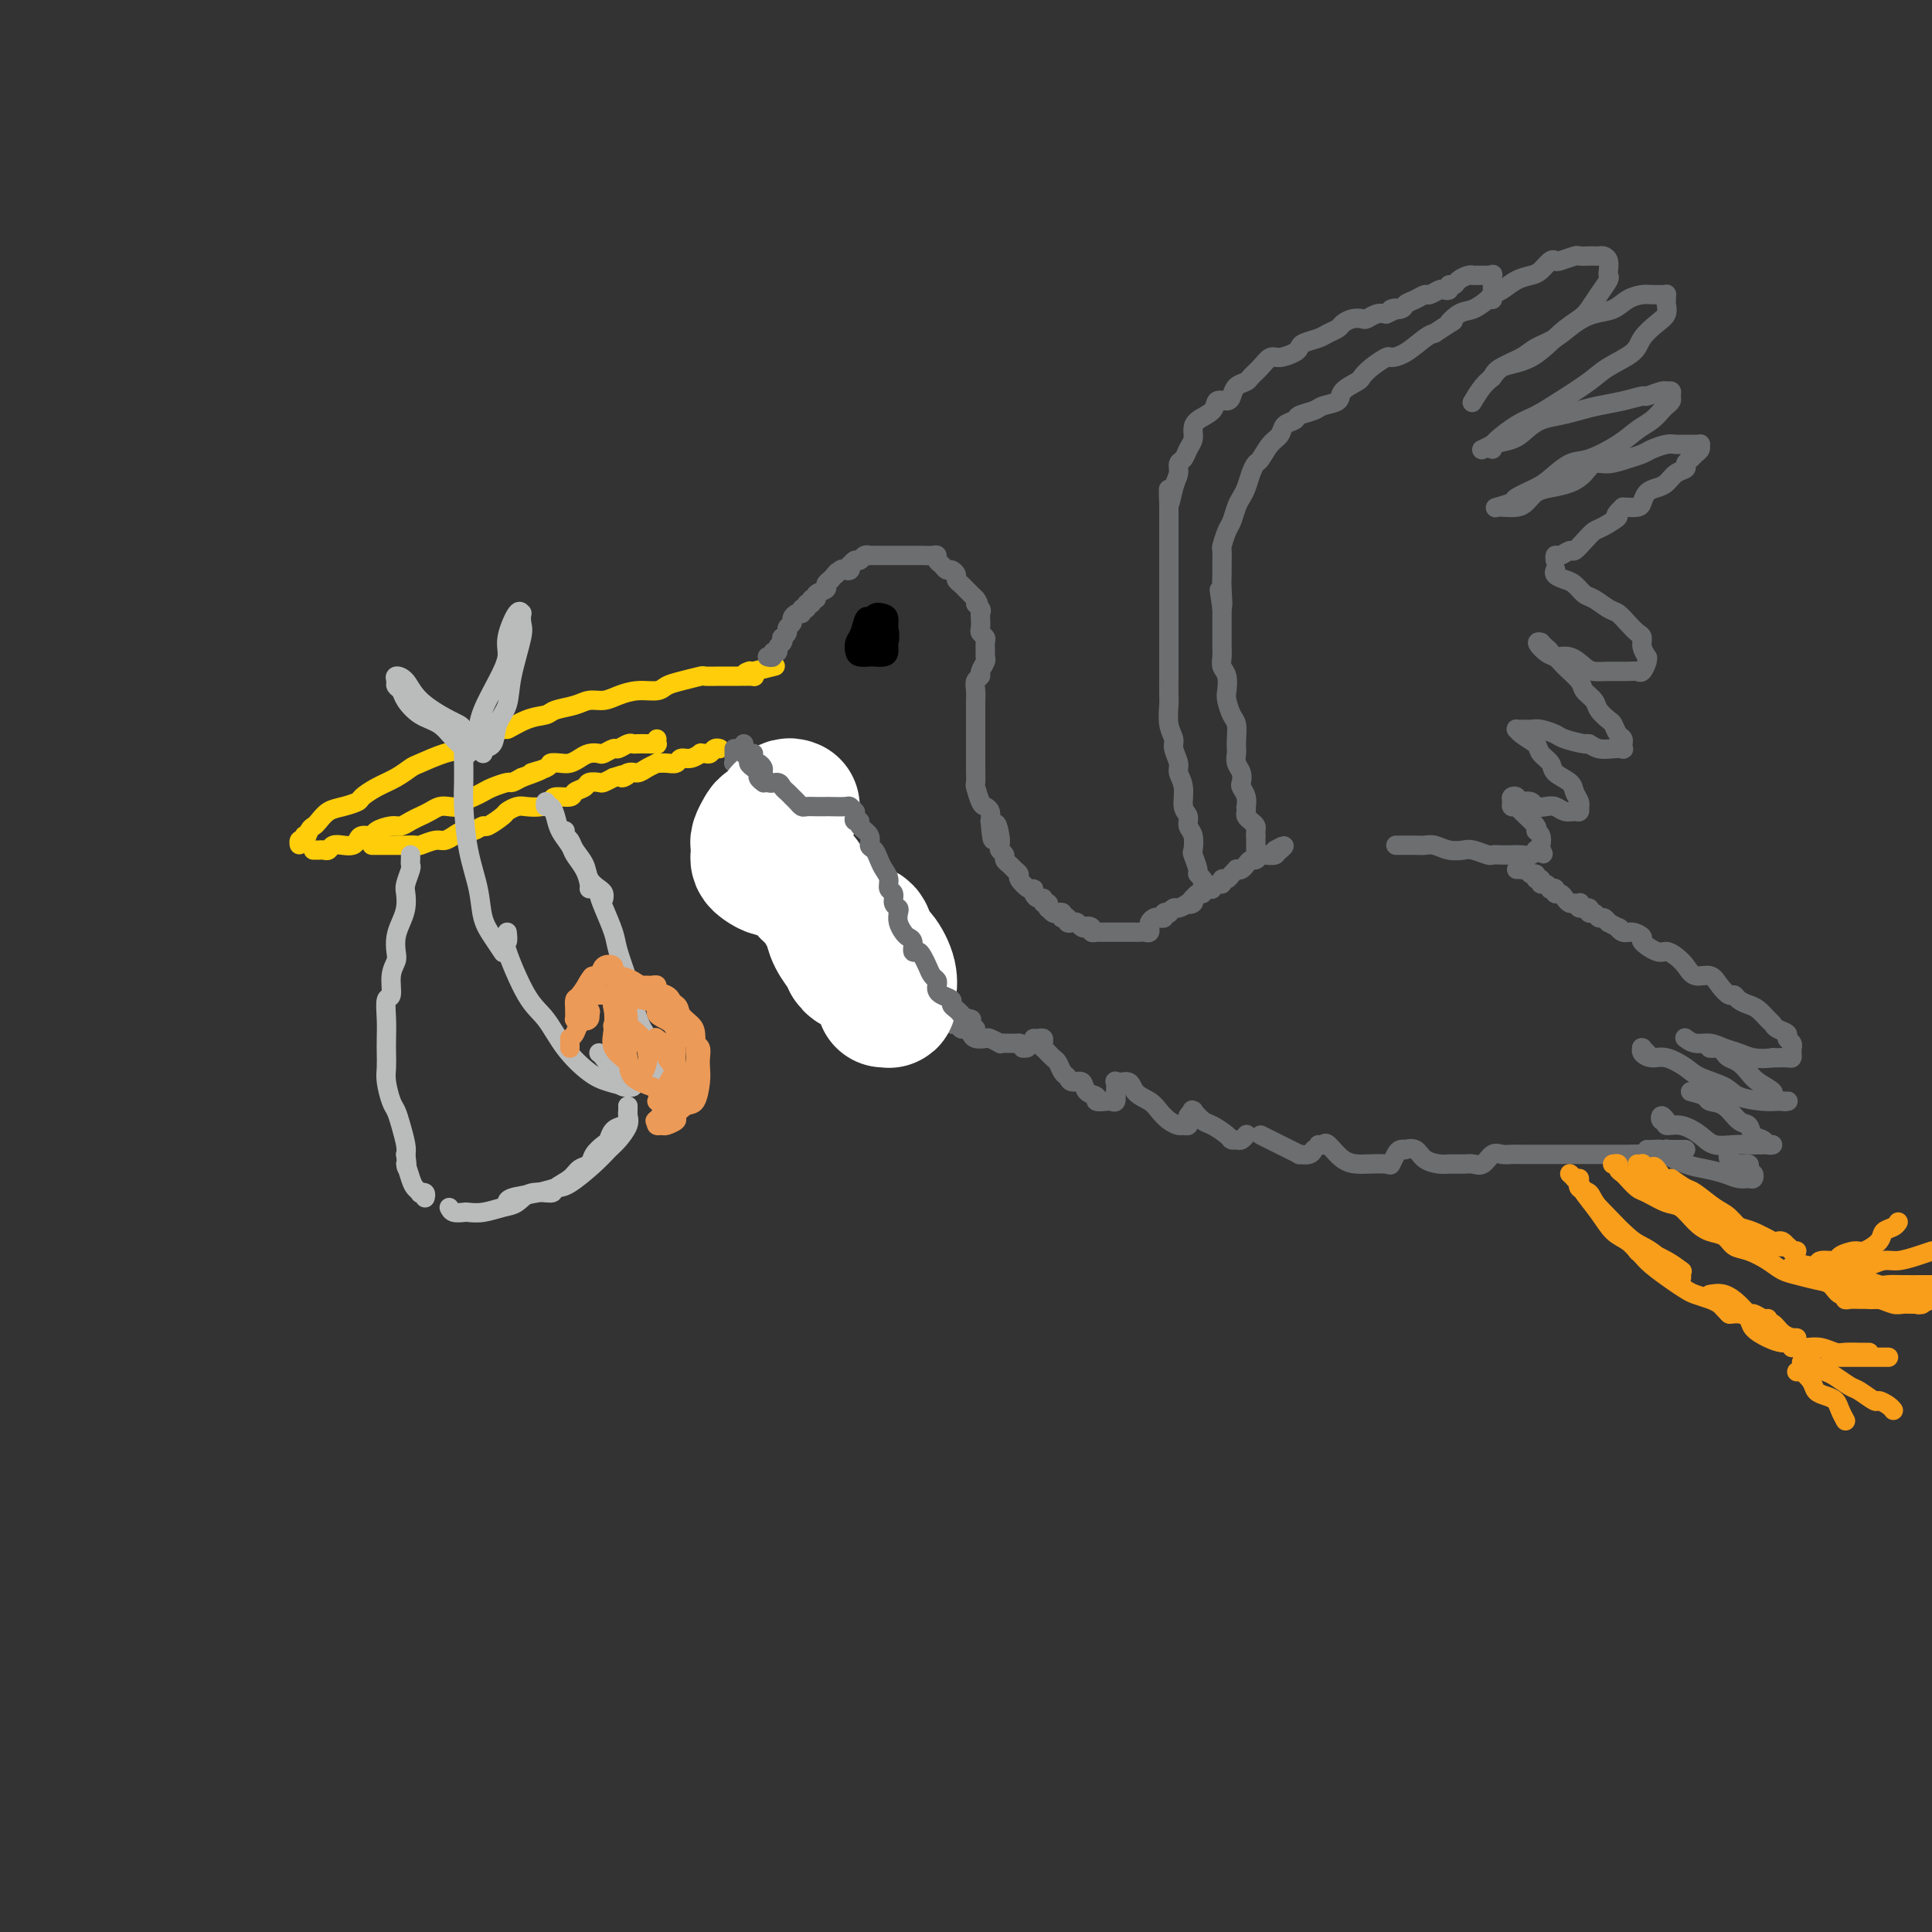 <svg viewBox='0 0 400 400' version='1.1' xmlns='http://www.w3.org/2000/svg' xmlns:xlink='http://www.w3.org/1999/xlink'><rect x="0" y="0" width="400" height="400" fill="#333333" stroke="none"/><g fill='none' stroke='rgb(255,205,10)' stroke-width='4' stroke-linecap='round' stroke-linejoin='round'><path d='M63,173c0.115,0.462 0.230,0.924 0,1c-0.230,0.076 -0.805,-0.235 -1,0c-0.195,0.235 -0.011,1.016 0,1c0.011,-0.016 -0.152,-0.829 0,-1c0.152,-0.171 0.621,0.301 1,0c0.379,-0.301 0.670,-1.376 1,-2c0.330,-0.624 0.698,-0.797 1,-1c0.302,-0.203 0.538,-0.435 1,-1c0.462,-0.565 1.151,-1.464 2,-2c0.849,-0.536 1.858,-0.710 3,-1c1.142,-0.290 2.418,-0.698 3,-1c0.582,-0.302 0.471,-0.500 1,-1c0.529,-0.500 1.698,-1.304 3,-2c1.302,-0.696 2.735,-1.285 4,-2c1.265,-0.715 2.361,-1.556 3,-2c0.639,-0.444 0.821,-0.490 2,-1c1.179,-0.510 3.356,-1.483 5,-2c1.644,-0.517 2.755,-0.576 4,-1c1.245,-0.424 2.622,-1.212 4,-2'/><path d='M100,153c6.674,-3.438 4.859,-2.034 5,-2c0.141,0.034 2.239,-1.301 4,-2c1.761,-0.699 3.185,-0.761 4,-1c0.815,-0.239 1.022,-0.655 2,-1c0.978,-0.345 2.729,-0.618 4,-1c1.271,-0.382 2.063,-0.872 3,-1c0.937,-0.128 2.018,0.106 3,0c0.982,-0.106 1.864,-0.553 3,-1c1.136,-0.447 2.526,-0.894 4,-1c1.474,-0.106 3.033,0.129 4,0c0.967,-0.129 1.341,-0.623 2,-1c0.659,-0.377 1.604,-0.637 3,-1c1.396,-0.363 3.243,-0.829 4,-1c0.757,-0.171 0.425,-0.046 1,0c0.575,0.046 2.056,0.012 3,0c0.944,-0.012 1.349,-0.002 2,0c0.651,0.002 1.547,-0.002 2,0c0.453,0.002 0.462,0.011 1,0c0.538,-0.011 1.607,-0.041 2,0c0.393,0.041 0.112,0.155 0,0c-0.112,-0.155 -0.056,-0.577 0,-1'/><path d='M156,139c8.726,-2.167 2.542,-0.583 0,0c-2.542,0.583 -1.440,0.167 -1,0c0.440,-0.167 0.220,-0.083 0,0'/><path d='M65,176c-0.120,0.001 -0.239,0.001 0,0c0.239,-0.001 0.837,-0.004 1,0c0.163,0.004 -0.108,0.015 0,0c0.108,-0.015 0.596,-0.056 1,0c0.404,0.056 0.724,0.208 1,0c0.276,-0.208 0.506,-0.778 1,-1c0.494,-0.222 1.250,-0.097 2,0c0.750,0.097 1.495,0.167 2,0c0.505,-0.167 0.772,-0.571 1,-1c0.228,-0.429 0.417,-0.885 1,-1c0.583,-0.115 1.560,0.110 2,0c0.440,-0.110 0.345,-0.554 1,-1c0.655,-0.446 2.062,-0.893 3,-1c0.938,-0.107 1.406,0.125 2,0c0.594,-0.125 1.314,-0.608 2,-1c0.686,-0.392 1.340,-0.693 2,-1c0.660,-0.307 1.328,-0.621 2,-1c0.672,-0.379 1.349,-0.822 2,-1c0.651,-0.178 1.277,-0.089 2,0c0.723,0.089 1.543,0.179 2,0c0.457,-0.179 0.550,-0.626 1,-1c0.450,-0.374 1.258,-0.674 2,-1c0.742,-0.326 1.420,-0.679 2,-1c0.580,-0.321 1.063,-0.612 2,-1c0.937,-0.388 2.329,-0.874 3,-1c0.671,-0.126 0.620,0.107 1,0c0.380,-0.107 1.190,-0.553 2,-1'/><path d='M108,161c6.932,-2.502 2.764,-1.258 2,-1c-0.764,0.258 1.878,-0.469 3,-1c1.122,-0.531 0.723,-0.864 1,-1c0.277,-0.136 1.230,-0.075 2,0c0.770,0.075 1.357,0.165 2,0c0.643,-0.165 1.342,-0.584 2,-1c0.658,-0.416 1.274,-0.828 2,-1c0.726,-0.172 1.560,-0.102 2,0c0.440,0.102 0.485,0.238 1,0c0.515,-0.238 1.499,-0.848 2,-1c0.501,-0.152 0.519,0.155 1,0c0.481,-0.155 1.424,-0.774 2,-1c0.576,-0.226 0.785,-0.061 1,0c0.215,0.061 0.436,0.017 1,0c0.564,-0.017 1.472,-0.008 2,0c0.528,0.008 0.677,0.016 1,0c0.323,-0.016 0.818,-0.056 1,0c0.182,0.056 0.049,0.207 0,0c-0.049,-0.207 -0.014,-0.774 0,-1c0.014,-0.226 0.007,-0.113 0,0'/><path d='M77,175c0.447,-0.000 0.893,-0.000 1,0c0.107,0.000 -0.126,0.000 0,0c0.126,-0.000 0.611,-0.000 1,0c0.389,0.000 0.680,0.000 1,0c0.320,-0.000 0.667,-0.000 1,0c0.333,0.000 0.651,0.001 1,0c0.349,-0.001 0.730,-0.004 1,0c0.270,0.004 0.428,0.016 1,0c0.572,-0.016 1.557,-0.060 2,0c0.443,0.060 0.345,0.222 1,0c0.655,-0.222 2.062,-0.829 3,-1c0.938,-0.171 1.407,0.093 2,0c0.593,-0.093 1.308,-0.545 2,-1c0.692,-0.455 1.359,-0.913 2,-1c0.641,-0.087 1.256,0.198 2,0c0.744,-0.198 1.617,-0.880 2,-1c0.383,-0.120 0.276,0.321 1,0c0.724,-0.321 2.280,-1.406 3,-2c0.720,-0.594 0.603,-0.698 1,-1c0.397,-0.302 1.309,-0.803 2,-1c0.691,-0.197 1.163,-0.090 2,0c0.837,0.090 2.040,0.165 3,0c0.960,-0.165 1.676,-0.569 2,-1c0.324,-0.431 0.257,-0.890 1,-1c0.743,-0.110 2.297,0.128 3,0c0.703,-0.128 0.555,-0.622 1,-1c0.445,-0.378 1.484,-0.640 2,-1c0.516,-0.360 0.509,-0.818 1,-1c0.491,-0.182 1.478,-0.087 2,0c0.522,0.087 0.578,0.168 1,0c0.422,-0.168 1.211,-0.584 2,-1'/><path d='M127,161c4.905,-1.638 2.667,-0.232 2,0c-0.667,0.232 0.236,-0.708 1,-1c0.764,-0.292 1.387,0.065 2,0c0.613,-0.065 1.215,-0.552 2,-1c0.785,-0.448 1.754,-0.856 2,-1c0.246,-0.144 -0.230,-0.023 0,0c0.230,0.023 1.166,-0.050 2,0c0.834,0.050 1.568,0.224 2,0c0.432,-0.224 0.564,-0.845 1,-1c0.436,-0.155 1.178,0.156 2,0c0.822,-0.156 1.726,-0.778 2,-1c0.274,-0.222 -0.080,-0.046 0,0c0.080,0.046 0.596,-0.040 1,0c0.404,0.040 0.697,0.207 1,0c0.303,-0.207 0.617,-0.787 1,-1c0.383,-0.213 0.834,-0.057 1,0c0.166,0.057 0.047,0.016 0,0c-0.047,-0.016 -0.024,-0.008 0,0'/></g>
<g fill='none' stroke='rgb(109,110,112)' stroke-width='4' stroke-linecap='round' stroke-linejoin='round'><path d='M159,136c-0.122,-0.032 -0.244,-0.064 0,0c0.244,0.064 0.854,0.225 1,0c0.146,-0.225 -0.171,-0.835 0,-1c0.171,-0.165 0.829,0.114 1,0c0.171,-0.114 -0.146,-0.622 0,-1c0.146,-0.378 0.756,-0.626 1,-1c0.244,-0.374 0.122,-0.874 0,-1c-0.122,-0.126 -0.244,0.121 0,0c0.244,-0.121 0.853,-0.611 1,-1c0.147,-0.389 -0.167,-0.678 0,-1c0.167,-0.322 0.814,-0.679 1,-1c0.186,-0.321 -0.090,-0.607 0,-1c0.090,-0.393 0.545,-0.894 1,-1c0.455,-0.106 0.911,0.183 1,0c0.089,-0.183 -0.187,-0.838 0,-1c0.187,-0.162 0.839,0.168 1,0c0.161,-0.168 -0.169,-0.832 0,-1c0.169,-0.168 0.838,0.162 1,0c0.162,-0.162 -0.182,-0.817 0,-1c0.182,-0.183 0.888,0.106 1,0c0.112,-0.106 -0.372,-0.606 0,-1c0.372,-0.394 1.600,-0.683 2,-1c0.400,-0.317 -0.029,-0.662 0,-1c0.029,-0.338 0.514,-0.669 1,-1'/><path d='M172,120c2.189,-2.642 1.161,-1.248 1,-1c-0.161,0.248 0.545,-0.650 1,-1c0.455,-0.350 0.661,-0.150 1,0c0.339,0.150 0.812,0.252 1,0c0.188,-0.252 0.092,-0.856 0,-1c-0.092,-0.144 -0.178,0.172 0,0c0.178,-0.172 0.621,-0.831 1,-1c0.379,-0.169 0.696,0.151 1,0c0.304,-0.151 0.596,-0.772 1,-1c0.404,-0.228 0.921,-0.061 1,0c0.079,0.061 -0.278,0.016 0,0c0.278,-0.016 1.192,-0.004 2,0c0.808,0.004 1.512,0.001 2,0c0.488,-0.001 0.761,-0.000 1,0c0.239,0.000 0.444,0.000 1,0c0.556,-0.000 1.462,0.000 2,0c0.538,-0.000 0.708,-0.001 1,0c0.292,0.001 0.704,0.003 1,0c0.296,-0.003 0.475,-0.012 1,0c0.525,0.012 1.398,0.046 2,0c0.602,-0.046 0.935,-0.171 1,0c0.065,0.171 -0.136,0.637 0,1c0.136,0.363 0.610,0.622 1,1c0.390,0.378 0.696,0.875 1,1c0.304,0.125 0.606,-0.121 1,0c0.394,0.121 0.879,0.610 1,1c0.121,0.390 -0.122,0.682 0,1c0.122,0.318 0.610,0.663 1,1c0.390,0.337 0.682,0.668 1,1c0.318,0.332 0.662,0.666 1,1c0.338,0.334 0.669,0.667 1,1'/><path d='M202,124c1.177,1.572 0.119,1.002 0,1c-0.119,-0.002 0.699,0.563 1,1c0.301,0.437 0.084,0.747 0,1c-0.084,0.253 -0.037,0.448 0,1c0.037,0.552 0.062,1.461 0,2c-0.062,0.539 -0.213,0.708 0,1c0.213,0.292 0.790,0.707 1,1c0.210,0.293 0.052,0.463 0,1c-0.052,0.537 0.001,1.439 0,2c-0.001,0.561 -0.057,0.779 0,1c0.057,0.221 0.225,0.443 0,1c-0.225,0.557 -0.845,1.449 -1,2c-0.155,0.551 0.155,0.763 0,1c-0.155,0.237 -0.773,0.500 -1,1c-0.227,0.500 -0.061,1.236 0,2c0.061,0.764 0.016,1.556 0,2c-0.016,0.444 -0.004,0.541 0,1c0.004,0.459 0.001,1.278 0,2c-0.001,0.722 -0.000,1.345 0,2c0.000,0.655 0.000,1.343 0,2c-0.000,0.657 0.000,1.283 0,2c-0.000,0.717 -0.001,1.524 0,2c0.001,0.476 0.003,0.621 0,1c-0.003,0.379 -0.012,0.991 0,2c0.012,1.009 0.045,2.416 0,3c-0.045,0.584 -0.170,0.344 0,1c0.170,0.656 0.633,2.207 1,3c0.367,0.793 0.637,0.829 1,1c0.363,0.171 0.818,0.477 1,1c0.182,0.523 0.091,1.261 0,2'/><path d='M205,170c0.631,7.250 0.709,2.377 1,1c0.291,-1.377 0.795,0.744 1,2c0.205,1.256 0.111,1.646 0,2c-0.111,0.354 -0.237,0.672 0,1c0.237,0.328 0.838,0.666 1,1c0.162,0.334 -0.116,0.666 0,1c0.116,0.334 0.626,0.672 1,1c0.374,0.328 0.612,0.648 1,1c0.388,0.352 0.926,0.738 1,1c0.074,0.262 -0.317,0.400 0,1c0.317,0.600 1.343,1.662 2,2c0.657,0.338 0.946,-0.049 1,0c0.054,0.049 -0.125,0.534 0,1c0.125,0.466 0.556,0.914 1,1c0.444,0.086 0.903,-0.188 1,0c0.097,0.188 -0.167,0.839 0,1c0.167,0.161 0.766,-0.167 1,0c0.234,0.167 0.105,0.828 0,1c-0.105,0.172 -0.186,-0.146 0,0c0.186,0.146 0.637,0.757 1,1c0.363,0.243 0.637,0.117 1,0c0.363,-0.117 0.814,-0.224 1,0c0.186,0.224 0.105,0.778 0,1c-0.105,0.222 -0.235,0.111 0,0c0.235,-0.111 0.837,-0.222 1,0c0.163,0.222 -0.111,0.778 0,1c0.111,0.222 0.607,0.111 1,0c0.393,-0.111 0.683,-0.222 1,0c0.317,0.222 0.662,0.778 1,1c0.338,0.222 0.669,0.111 1,0'/><path d='M225,192c1.791,1.254 0.269,0.389 0,0c-0.269,-0.389 0.715,-0.300 1,0c0.285,0.300 -0.130,0.813 0,1c0.130,0.187 0.805,0.050 1,0c0.195,-0.050 -0.088,-0.013 0,0c0.088,0.013 0.548,0.004 1,0c0.452,-0.004 0.895,-0.001 1,0c0.105,0.001 -0.127,0.000 0,0c0.127,-0.000 0.612,-0.000 1,0c0.388,0.000 0.677,0.000 1,0c0.323,-0.000 0.678,-0.000 1,0c0.322,0.000 0.611,0.000 1,0c0.389,-0.000 0.877,-0.000 1,0c0.123,0.000 -0.121,0.001 0,0c0.121,-0.001 0.607,-0.004 1,0c0.393,0.004 0.694,0.016 1,0c0.306,-0.016 0.617,-0.060 1,0c0.383,0.060 0.838,0.223 1,0c0.162,-0.223 0.032,-0.830 0,-1c-0.032,-0.170 0.034,0.099 0,0c-0.034,-0.099 -0.168,-0.566 0,-1c0.168,-0.434 0.637,-0.834 1,-1c0.363,-0.166 0.618,-0.096 1,0c0.382,0.096 0.890,0.218 1,0c0.110,-0.218 -0.179,-0.776 0,-1c0.179,-0.224 0.824,-0.115 1,0c0.176,0.115 -0.118,0.237 0,0c0.118,-0.237 0.647,-0.833 1,-1c0.353,-0.167 0.529,0.095 1,0c0.471,-0.095 1.235,-0.548 2,-1'/><path d='M246,187c1.332,-0.946 0.164,-0.310 0,0c-0.164,0.310 0.678,0.294 1,0c0.322,-0.294 0.124,-0.867 0,-1c-0.124,-0.133 -0.174,0.175 0,0c0.174,-0.175 0.572,-0.831 1,-1c0.428,-0.169 0.885,0.151 1,0c0.115,-0.151 -0.114,-0.771 0,-1c0.114,-0.229 0.569,-0.065 1,0c0.431,0.065 0.837,0.033 1,0c0.163,-0.033 0.081,-0.065 0,0c-0.081,0.065 -0.162,0.228 0,0c0.162,-0.228 0.568,-0.849 1,-1c0.432,-0.151 0.890,0.166 1,0c0.110,-0.166 -0.129,-0.815 0,-1c0.129,-0.185 0.626,0.095 1,0c0.374,-0.095 0.626,-0.565 1,-1c0.374,-0.435 0.870,-0.833 1,-1c0.130,-0.167 -0.106,-0.101 0,0c0.106,0.101 0.553,0.238 1,0c0.447,-0.238 0.894,-0.852 1,-1c0.106,-0.148 -0.127,0.170 0,0c0.127,-0.170 0.616,-0.830 1,-1c0.384,-0.170 0.664,0.148 1,0c0.336,-0.148 0.729,-0.761 1,-1c0.271,-0.239 0.419,-0.103 1,0c0.581,0.103 1.595,0.172 2,0c0.405,-0.172 0.203,-0.586 0,-1'/><path d='M264,176c3.022,-1.711 1.578,-0.489 1,0c-0.578,0.489 -0.289,0.244 0,0'/><path d='M260,176c0.000,0.120 0.000,0.239 0,0c0.000,-0.239 0.000,-0.837 0,-1c0.000,-0.163 0.000,0.110 0,0c0.000,-0.110 0.000,-0.603 0,-1c0.000,-0.397 0.000,-0.699 0,-1'/><path d='M260,173c0.003,-0.416 0.011,0.043 0,0c-0.011,-0.043 -0.041,-0.589 0,-1c0.041,-0.411 0.155,-0.689 0,-1c-0.155,-0.311 -0.578,-0.656 -1,-1c-0.422,-0.344 -0.844,-0.686 -1,-1c-0.156,-0.314 -0.045,-0.599 0,-1c0.045,-0.401 0.026,-0.919 0,-1c-0.026,-0.081 -0.059,0.273 0,0c0.059,-0.273 0.208,-1.175 0,-2c-0.208,-0.825 -0.774,-1.573 -1,-2c-0.226,-0.427 -0.113,-0.534 0,-1c0.113,-0.466 0.226,-1.293 0,-2c-0.226,-0.707 -0.792,-1.296 -1,-2c-0.208,-0.704 -0.059,-1.524 0,-2c0.059,-0.476 0.026,-0.607 0,-1c-0.026,-0.393 -0.046,-1.049 0,-2c0.046,-0.951 0.157,-2.198 0,-3c-0.157,-0.802 -0.582,-1.159 -1,-2c-0.418,-0.841 -0.830,-2.164 -1,-3c-0.170,-0.836 -0.098,-1.183 0,-2c0.098,-0.817 0.222,-2.104 0,-3c-0.222,-0.896 -0.792,-1.402 -1,-2c-0.208,-0.598 -0.056,-1.287 0,-2c0.056,-0.713 0.015,-1.449 0,-2c-0.015,-0.551 -0.004,-0.918 0,-2c0.004,-1.082 0.001,-2.881 0,-4c-0.001,-1.119 -0.001,-1.560 0,-2'/><path d='M253,126c-1.083,-7.359 -0.290,-2.256 0,-1c0.290,1.256 0.077,-1.335 0,-3c-0.077,-1.665 -0.018,-2.404 0,-3c0.018,-0.596 -0.006,-1.051 0,-2c0.006,-0.949 0.043,-2.394 0,-3c-0.043,-0.606 -0.166,-0.375 0,-1c0.166,-0.625 0.622,-2.106 1,-3c0.378,-0.894 0.679,-1.202 1,-2c0.321,-0.798 0.664,-2.088 1,-3c0.336,-0.912 0.667,-1.447 1,-2c0.333,-0.553 0.669,-1.125 1,-2c0.331,-0.875 0.656,-2.054 1,-3c0.344,-0.946 0.707,-1.658 1,-2c0.293,-0.342 0.517,-0.315 1,-1c0.483,-0.685 1.227,-2.081 2,-3c0.773,-0.919 1.576,-1.359 2,-2c0.424,-0.641 0.468,-1.481 1,-2c0.532,-0.519 1.551,-0.716 2,-1c0.449,-0.284 0.328,-0.656 1,-1c0.672,-0.344 2.138,-0.659 3,-1c0.862,-0.341 1.119,-0.706 2,-1c0.881,-0.294 2.384,-0.515 3,-1c0.616,-0.485 0.344,-1.234 1,-2c0.656,-0.766 2.240,-1.550 3,-2c0.760,-0.450 0.695,-0.566 1,-1c0.305,-0.434 0.981,-1.184 2,-2c1.019,-0.816 2.381,-1.696 3,-2c0.619,-0.304 0.496,-0.030 1,0c0.504,0.030 1.636,-0.184 3,-1c1.364,-0.816 2.961,-2.233 4,-3c1.039,-0.767 1.519,-0.883 2,-1'/><path d='M297,69c5.854,-3.898 3.490,-2.144 3,-2c-0.490,0.144 0.893,-1.322 2,-2c1.107,-0.678 1.937,-0.566 3,-1c1.063,-0.434 2.357,-1.412 3,-2c0.643,-0.588 0.633,-0.786 1,-1c0.367,-0.214 1.110,-0.443 2,-1c0.890,-0.557 1.927,-1.442 3,-2c1.073,-0.558 2.183,-0.790 3,-1c0.817,-0.210 1.340,-0.400 2,-1c0.660,-0.600 1.457,-1.611 2,-2c0.543,-0.389 0.832,-0.157 1,0c0.168,0.157 0.216,0.238 1,0c0.784,-0.238 2.304,-0.796 3,-1c0.696,-0.204 0.567,-0.055 1,0c0.433,0.055 1.426,0.017 2,0c0.574,-0.017 0.728,-0.012 1,0c0.272,0.012 0.661,0.031 1,0c0.339,-0.031 0.628,-0.112 1,0c0.372,0.112 0.826,0.417 1,1c0.174,0.583 0.069,1.444 0,2c-0.069,0.556 -0.100,0.806 0,1c0.100,0.194 0.332,0.332 0,1c-0.332,0.668 -1.227,1.867 -2,3c-0.773,1.133 -1.425,2.200 -2,3c-0.575,0.800 -1.072,1.332 -2,2c-0.928,0.668 -2.287,1.472 -4,3c-1.713,1.528 -3.779,3.781 -6,5c-2.221,1.219 -4.598,1.405 -6,2c-1.402,0.595 -1.829,1.599 -2,2c-0.171,0.401 -0.085,0.201 0,0'/><path d='M305,83c-0.175,0.292 -0.349,0.584 0,0c0.349,-0.584 1.222,-2.043 2,-3c0.778,-0.957 1.460,-1.410 2,-2c0.540,-0.590 0.937,-1.316 2,-2c1.063,-0.684 2.790,-1.325 4,-2c1.210,-0.675 1.902,-1.384 3,-2c1.098,-0.616 2.600,-1.138 4,-2c1.400,-0.862 2.696,-2.063 4,-3c1.304,-0.937 2.614,-1.610 4,-2c1.386,-0.390 2.847,-0.497 4,-1c1.153,-0.503 1.997,-1.403 3,-2c1.003,-0.597 2.164,-0.893 3,-1c0.836,-0.107 1.349,-0.025 2,0c0.651,0.025 1.442,-0.005 2,0c0.558,0.005 0.883,0.046 1,0c0.117,-0.046 0.027,-0.179 0,0c-0.027,0.179 0.011,0.670 0,1c-0.011,0.330 -0.069,0.500 0,1c0.069,0.500 0.265,1.330 0,2c-0.265,0.670 -0.992,1.178 -2,2c-1.008,0.822 -2.299,1.956 -3,3c-0.701,1.044 -0.813,1.999 -2,3c-1.187,1.001 -3.450,2.049 -5,3c-1.550,0.951 -2.388,1.807 -4,3c-1.612,1.193 -3.999,2.725 -6,4c-2.001,1.275 -3.615,2.293 -5,3c-1.385,0.707 -2.540,1.104 -4,2c-1.460,0.896 -3.227,2.292 -4,3c-0.773,0.708 -0.554,0.729 -1,1c-0.446,0.271 -1.556,0.792 -2,1c-0.444,0.208 -0.222,0.104 0,0'/><path d='M309,93c-0.380,-0.356 -0.759,-0.711 0,-1c0.759,-0.289 2.657,-0.511 4,-1c1.343,-0.489 2.133,-1.244 3,-2c0.867,-0.756 1.813,-1.512 3,-2c1.187,-0.488 2.616,-0.709 4,-1c1.384,-0.291 2.722,-0.651 4,-1c1.278,-0.349 2.497,-0.686 4,-1c1.503,-0.314 3.292,-0.606 5,-1c1.708,-0.394 3.337,-0.891 4,-1c0.663,-0.109 0.359,0.170 1,0c0.641,-0.170 2.225,-0.789 3,-1c0.775,-0.211 0.740,-0.015 1,0c0.260,0.015 0.813,-0.152 1,0c0.187,0.152 0.006,0.621 0,1c-0.006,0.379 0.161,0.667 0,1c-0.161,0.333 -0.652,0.710 -1,1c-0.348,0.290 -0.554,0.491 -1,1c-0.446,0.509 -1.132,1.325 -2,2c-0.868,0.675 -1.916,1.210 -3,2c-1.084,0.790 -2.203,1.835 -4,3c-1.797,1.165 -4.272,2.448 -6,3c-1.728,0.552 -2.709,0.371 -4,1c-1.291,0.629 -2.893,2.067 -4,3c-1.107,0.933 -1.719,1.360 -3,2c-1.281,0.640 -3.230,1.491 -4,2c-0.770,0.509 -0.361,0.675 -1,1c-0.639,0.325 -2.325,0.807 -3,1c-0.675,0.193 -0.337,0.096 0,0'/><path d='M311,105c1.085,0.059 2.170,0.119 3,0c0.830,-0.119 1.405,-0.415 2,-1c0.595,-0.585 1.208,-1.457 2,-2c0.792,-0.543 1.761,-0.758 3,-1c1.239,-0.242 2.747,-0.513 4,-1c1.253,-0.487 2.251,-1.191 3,-2c0.749,-0.809 1.249,-1.722 2,-2c0.751,-0.278 1.752,0.079 3,0c1.248,-0.079 2.743,-0.596 4,-1c1.257,-0.404 2.277,-0.697 3,-1c0.723,-0.303 1.149,-0.617 2,-1c0.851,-0.383 2.126,-0.835 3,-1c0.874,-0.165 1.348,-0.044 2,0c0.652,0.044 1.481,0.011 2,0c0.519,-0.011 0.728,0.000 1,0c0.272,-0.000 0.606,-0.011 1,0c0.394,0.011 0.849,0.044 1,0c0.151,-0.044 -0.002,-0.167 0,0c0.002,0.167 0.160,0.622 0,1c-0.160,0.378 -0.637,0.678 -1,1c-0.363,0.322 -0.611,0.667 -1,1c-0.389,0.333 -0.919,0.653 -1,1c-0.081,0.347 0.287,0.722 0,1c-0.287,0.278 -1.229,0.459 -2,1c-0.771,0.541 -1.371,1.441 -2,2c-0.629,0.559 -1.287,0.777 -2,1c-0.713,0.223 -1.480,0.452 -2,1c-0.520,0.548 -0.794,1.417 -1,2c-0.206,0.583 -0.345,0.881 -1,1c-0.655,0.119 -1.828,0.060 -3,0'/><path d='M336,105c-2.546,2.353 -0.910,1.734 -1,2c-0.090,0.266 -1.907,1.415 -3,2c-1.093,0.585 -1.462,0.606 -2,1c-0.538,0.394 -1.244,1.162 -2,2c-0.756,0.838 -1.562,1.745 -2,2c-0.438,0.255 -0.510,-0.142 -1,0c-0.490,0.142 -1.399,0.821 -2,1c-0.601,0.179 -0.892,-0.144 -1,0c-0.108,0.144 -0.031,0.755 0,1c0.031,0.245 0.015,0.122 0,0'/><path d='M322,118c0.048,-0.087 0.096,-0.174 0,0c-0.096,0.174 -0.336,0.609 0,1c0.336,0.391 1.249,0.739 2,1c0.751,0.261 1.342,0.436 2,1c0.658,0.564 1.383,1.516 2,2c0.617,0.484 1.124,0.501 2,1c0.876,0.499 2.119,1.481 3,2c0.881,0.519 1.398,0.575 2,1c0.602,0.425 1.289,1.217 2,2c0.711,0.783 1.444,1.555 2,2c0.556,0.445 0.933,0.564 1,1c0.067,0.436 -0.177,1.190 0,2c0.177,0.810 0.777,1.674 1,2c0.223,0.326 0.071,0.112 0,0c-0.071,-0.112 -0.062,-0.121 0,0c0.062,0.121 0.176,0.372 0,1c-0.176,0.628 -0.642,1.633 -1,2c-0.358,0.367 -0.609,0.097 -1,0c-0.391,-0.097 -0.922,-0.020 -2,0c-1.078,0.020 -2.702,-0.018 -4,0c-1.298,0.018 -2.270,0.093 -3,0c-0.730,-0.093 -1.218,-0.353 -2,-1c-0.782,-0.647 -1.860,-1.680 -3,-2c-1.140,-0.320 -2.344,0.072 -3,0c-0.656,-0.072 -0.763,-0.607 -1,-1c-0.237,-0.393 -0.602,-0.644 -1,-1c-0.398,-0.356 -0.828,-0.816 -1,-1c-0.172,-0.184 -0.086,-0.092 0,0'/><path d='M319,133c-1.577,-0.515 -0.018,1.199 1,2c1.018,0.801 1.495,0.690 2,1c0.505,0.310 1.037,1.041 2,2c0.963,0.959 2.356,2.145 3,3c0.644,0.855 0.540,1.380 1,2c0.460,0.620 1.485,1.336 2,2c0.515,0.664 0.520,1.277 1,2c0.480,0.723 1.435,1.557 2,2c0.565,0.443 0.740,0.496 1,1c0.260,0.504 0.605,1.459 1,2c0.395,0.541 0.839,0.667 1,1c0.161,0.333 0.038,0.874 0,1c-0.038,0.126 0.009,-0.161 0,0c-0.009,0.161 -0.073,0.771 0,1c0.073,0.229 0.282,0.076 0,0c-0.282,-0.076 -1.056,-0.076 -2,0c-0.944,0.076 -2.058,0.228 -3,0c-0.942,-0.228 -1.712,-0.835 -2,-1c-0.288,-0.165 -0.093,0.114 -1,0c-0.907,-0.114 -2.915,-0.619 -4,-1c-1.085,-0.381 -1.247,-0.638 -2,-1c-0.753,-0.362 -2.097,-0.830 -3,-1c-0.903,-0.170 -1.365,-0.043 -2,0c-0.635,0.043 -1.444,0.003 -2,0c-0.556,-0.003 -0.860,0.030 -1,0c-0.140,-0.030 -0.114,-0.123 0,0c0.114,0.123 0.318,0.464 1,1c0.682,0.536 1.841,1.268 3,2'/><path d='M318,154c0.573,0.821 0.506,1.375 1,2c0.494,0.625 1.548,1.323 2,2c0.452,0.677 0.303,1.334 1,2c0.697,0.666 2.239,1.342 3,2c0.761,0.658 0.740,1.300 1,2c0.260,0.700 0.802,1.459 1,2c0.198,0.541 0.051,0.863 0,1c-0.051,0.137 -0.005,0.090 0,0c0.005,-0.090 -0.029,-0.224 0,0c0.029,0.224 0.121,0.806 0,1c-0.121,0.194 -0.456,0.000 -1,0c-0.544,-0.000 -1.297,0.192 -2,0c-0.703,-0.192 -1.358,-0.770 -2,-1c-0.642,-0.230 -1.272,-0.113 -2,0c-0.728,0.113 -1.553,0.223 -2,0c-0.447,-0.223 -0.516,-0.778 -1,-1c-0.484,-0.222 -1.383,-0.109 -2,0c-0.617,0.109 -0.951,0.215 -1,0c-0.049,-0.215 0.187,-0.751 0,-1c-0.187,-0.249 -0.795,-0.209 -1,0c-0.205,0.209 -0.005,0.588 0,1c0.005,0.412 -0.186,0.856 0,1c0.186,0.144 0.747,-0.012 1,0c0.253,0.012 0.197,0.193 1,1c0.803,0.807 2.464,2.240 3,3c0.536,0.760 -0.052,0.848 0,1c0.052,0.152 0.746,0.367 1,1c0.254,0.633 0.068,1.685 0,2c-0.068,0.315 -0.018,-0.108 0,0c0.018,0.108 0.005,0.745 0,1c-0.005,0.255 -0.003,0.127 0,0'/><path d='M319,176c0.837,1.543 0.429,0.399 0,0c-0.429,-0.399 -0.877,-0.054 -1,0c-0.123,0.054 0.081,-0.181 0,0c-0.081,0.181 -0.446,0.780 -1,1c-0.554,0.220 -1.298,0.060 -2,0c-0.702,-0.060 -1.361,-0.020 -2,0c-0.639,0.020 -1.259,0.019 -2,0c-0.741,-0.019 -1.605,-0.057 -2,0c-0.395,0.057 -0.322,0.208 -1,0c-0.678,-0.208 -2.107,-0.774 -3,-1c-0.893,-0.226 -1.250,-0.113 -2,0c-0.750,0.113 -1.892,0.226 -3,0c-1.108,-0.226 -2.180,-0.793 -3,-1c-0.820,-0.207 -1.386,-0.056 -2,0c-0.614,0.056 -1.275,0.015 -2,0c-0.725,-0.015 -1.514,-0.004 -2,0c-0.486,0.004 -0.669,0.001 -1,0c-0.331,-0.001 -0.809,-0.000 -1,0c-0.191,0.000 -0.096,0.000 0,0'/><path d='M249,183c0.121,-0.316 0.242,-0.632 0,-1c-0.242,-0.368 -0.848,-0.788 -1,-1c-0.152,-0.212 0.151,-0.217 0,-1c-0.151,-0.783 -0.757,-2.346 -1,-3c-0.243,-0.654 -0.122,-0.400 0,-1c0.122,-0.600 0.244,-2.054 0,-3c-0.244,-0.946 -0.854,-1.384 -1,-2c-0.146,-0.616 0.172,-1.410 0,-2c-0.172,-0.590 -0.835,-0.977 -1,-2c-0.165,-1.023 0.167,-2.682 0,-4c-0.167,-1.318 -0.833,-2.294 -1,-3c-0.167,-0.706 0.166,-1.142 0,-2c-0.166,-0.858 -0.829,-2.140 -1,-3c-0.171,-0.860 0.150,-1.299 0,-2c-0.150,-0.701 -0.772,-1.663 -1,-3c-0.228,-1.337 -0.061,-3.049 0,-4c0.061,-0.951 0.016,-1.139 0,-2c-0.016,-0.861 -0.004,-2.393 0,-4c0.004,-1.607 0.001,-3.288 0,-4c-0.001,-0.712 -0.000,-0.455 0,-1c0.000,-0.545 0.000,-1.892 0,-3c-0.000,-1.108 -0.000,-1.977 0,-3c0.000,-1.023 0.000,-2.199 0,-3c-0.000,-0.801 -0.000,-1.229 0,-2c0.000,-0.771 0.000,-1.887 0,-3c-0.000,-1.113 -0.000,-2.223 0,-3c0.000,-0.777 0.000,-1.222 0,-2c-0.000,-0.778 -0.000,-1.889 0,-3c0.000,-1.111 0.000,-2.222 0,-3c-0.000,-0.778 -0.000,-1.222 0,-2c0.000,-0.778 0.000,-1.889 0,-3'/><path d='M242,105c-0.043,-7.047 -0.152,-2.163 0,-1c0.152,1.163 0.565,-1.393 1,-3c0.435,-1.607 0.891,-2.265 1,-3c0.109,-0.735 -0.129,-1.548 0,-2c0.129,-0.452 0.624,-0.544 1,-1c0.376,-0.456 0.633,-1.276 1,-2c0.367,-0.724 0.843,-1.350 1,-2c0.157,-0.650 -0.004,-1.322 0,-2c0.004,-0.678 0.172,-1.360 1,-2c0.828,-0.640 2.315,-1.236 3,-2c0.685,-0.764 0.569,-1.696 1,-2c0.431,-0.304 1.410,0.021 2,0c0.590,-0.021 0.791,-0.389 1,-1c0.209,-0.611 0.426,-1.464 1,-2c0.574,-0.536 1.503,-0.756 2,-1c0.497,-0.244 0.560,-0.513 1,-1c0.440,-0.487 1.256,-1.191 2,-2c0.744,-0.809 1.416,-1.722 2,-2c0.584,-0.278 1.080,0.080 2,0c0.920,-0.080 2.262,-0.599 3,-1c0.738,-0.401 0.870,-0.685 1,-1c0.130,-0.315 0.258,-0.662 1,-1c0.742,-0.338 2.099,-0.669 3,-1c0.901,-0.331 1.344,-0.663 2,-1c0.656,-0.337 1.523,-0.678 2,-1c0.477,-0.322 0.565,-0.626 1,-1c0.435,-0.374 1.219,-0.818 2,-1c0.781,-0.182 1.560,-0.100 2,0c0.440,0.100 0.542,0.219 1,0c0.458,-0.219 1.274,-0.777 2,-1c0.726,-0.223 1.363,-0.112 2,0'/><path d='M287,65c3.828,-1.632 1.397,-1.212 1,-1c-0.397,0.212 1.241,0.215 2,0c0.759,-0.215 0.641,-0.650 1,-1c0.359,-0.350 1.195,-0.616 2,-1c0.805,-0.384 1.579,-0.886 2,-1c0.421,-0.114 0.490,0.162 1,0c0.510,-0.162 1.460,-0.761 2,-1c0.540,-0.239 0.668,-0.119 1,0c0.332,0.119 0.866,0.238 1,0c0.134,-0.238 -0.132,-0.834 0,-1c0.132,-0.166 0.661,0.099 1,0c0.339,-0.099 0.486,-0.562 1,-1c0.514,-0.438 1.395,-0.849 2,-1c0.605,-0.151 0.935,-0.041 1,0c0.065,0.041 -0.137,0.011 0,0c0.137,-0.011 0.611,-0.005 1,0c0.389,0.005 0.693,0.008 1,0c0.307,-0.008 0.618,-0.027 1,0c0.382,0.027 0.834,0.101 1,0c0.166,-0.101 0.044,-0.377 0,0c-0.044,0.377 -0.012,1.408 0,2c0.012,0.592 0.003,0.746 0,1c-0.003,0.254 -0.001,0.607 0,1c0.001,0.393 0.000,0.827 0,1c-0.000,0.173 -0.000,0.087 0,0'/><path d='M314,180c0.447,-0.009 0.894,-0.018 1,0c0.106,0.018 -0.130,0.061 0,0c0.130,-0.061 0.627,-0.228 1,0c0.373,0.228 0.621,0.850 1,1c0.379,0.150 0.889,-0.171 1,0c0.111,0.171 -0.176,0.834 0,1c0.176,0.166 0.817,-0.166 1,0c0.183,0.166 -0.090,0.828 0,1c0.090,0.172 0.545,-0.146 1,0c0.455,0.146 0.909,0.756 1,1c0.091,0.244 -0.183,0.121 0,0c0.183,-0.121 0.823,-0.239 1,0c0.177,0.239 -0.107,0.834 0,1c0.107,0.166 0.607,-0.099 1,0c0.393,0.099 0.680,0.561 1,1c0.320,0.439 0.672,0.854 1,1c0.328,0.146 0.632,0.024 1,0c0.368,-0.024 0.802,0.050 1,0c0.198,-0.050 0.161,-0.225 0,0c-0.161,0.225 -0.447,0.849 0,1c0.447,0.151 1.625,-0.170 2,0c0.375,0.170 -0.054,0.833 0,1c0.054,0.167 0.592,-0.161 1,0c0.408,0.161 0.687,0.813 1,1c0.313,0.187 0.661,-0.089 1,0c0.339,0.089 0.670,0.545 1,1'/><path d='M333,191c3.355,1.864 2.241,1.023 2,1c-0.241,-0.023 0.390,0.772 1,1c0.610,0.228 1.199,-0.111 2,0c0.801,0.111 1.814,0.673 2,1c0.186,0.327 -0.455,0.419 0,1c0.455,0.581 2.008,1.652 3,2c0.992,0.348 1.424,-0.027 2,0c0.576,0.027 1.295,0.458 2,1c0.705,0.542 1.397,1.197 2,2c0.603,0.803 1.117,1.756 2,2c0.883,0.244 2.134,-0.219 3,0c0.866,0.219 1.348,1.120 2,2c0.652,0.880 1.473,1.740 2,2c0.527,0.260 0.761,-0.081 1,0c0.239,0.081 0.484,0.585 1,1c0.516,0.415 1.303,0.741 2,1c0.697,0.259 1.305,0.451 2,1c0.695,0.549 1.478,1.457 2,2c0.522,0.543 0.785,0.723 1,1c0.215,0.277 0.383,0.653 1,1c0.617,0.347 1.682,0.667 2,1c0.318,0.333 -0.111,0.681 0,1c0.111,0.319 0.762,0.611 1,1c0.238,0.389 0.062,0.875 0,1c-0.062,0.125 -0.009,-0.110 0,0c0.009,0.110 -0.025,0.565 0,1c0.025,0.435 0.110,0.848 0,1c-0.110,0.152 -0.414,0.041 -1,0c-0.586,-0.041 -1.453,-0.012 -2,0c-0.547,0.012 -0.773,0.006 -1,0'/><path d='M367,219c-1.381,0.204 -2.835,0.213 -4,0c-1.165,-0.213 -2.043,-0.649 -3,-1c-0.957,-0.351 -1.994,-0.616 -3,-1c-1.006,-0.384 -1.981,-0.886 -3,-1c-1.019,-0.114 -2.082,0.162 -3,0c-0.918,-0.162 -1.691,-0.760 -2,-1c-0.309,-0.240 -0.155,-0.120 0,0'/><path d='M354,217c0.335,0.023 0.670,0.047 1,0c0.330,-0.047 0.655,-0.164 1,0c0.345,0.164 0.710,0.610 1,1c0.290,0.390 0.506,0.724 1,1c0.494,0.276 1.265,0.493 2,1c0.735,0.507 1.433,1.302 2,2c0.567,0.698 1.003,1.297 2,2c0.997,0.703 2.556,1.509 3,2c0.444,0.491 -0.226,0.667 0,1c0.226,0.333 1.350,0.822 2,1c0.650,0.178 0.826,0.046 1,0c0.174,-0.046 0.345,-0.004 0,0c-0.345,0.004 -1.205,-0.029 -2,0c-0.795,0.029 -1.524,0.122 -3,0c-1.476,-0.122 -3.701,-0.457 -5,-1c-1.299,-0.543 -1.674,-1.294 -3,-2c-1.326,-0.706 -3.603,-1.369 -5,-2c-1.397,-0.631 -1.916,-1.231 -3,-2c-1.084,-0.769 -2.735,-1.708 -4,-2c-1.265,-0.292 -2.144,0.064 -3,0c-0.856,-0.064 -1.690,-0.549 -2,-1c-0.310,-0.451 -0.097,-0.867 0,-1c0.097,-0.133 0.078,0.016 0,0c-0.078,-0.016 -0.213,-0.197 0,0c0.213,0.197 0.775,0.770 1,1c0.225,0.230 0.112,0.115 0,0'/><path d='M350,226c1.225,0.316 2.451,0.633 3,1c0.549,0.367 0.422,0.785 1,1c0.578,0.215 1.860,0.228 3,1c1.140,0.772 2.136,2.302 3,3c0.864,0.698 1.596,0.565 2,1c0.404,0.435 0.481,1.437 1,2c0.519,0.563 1.478,0.687 2,1c0.522,0.313 0.605,0.816 1,1c0.395,0.184 1.102,0.051 1,0c-0.102,-0.051 -1.012,-0.019 -2,0c-0.988,0.019 -2.052,0.025 -3,0c-0.948,-0.025 -1.778,-0.083 -3,0c-1.222,0.083 -2.834,0.305 -4,0c-1.166,-0.305 -1.885,-1.138 -3,-2c-1.115,-0.862 -2.625,-1.752 -4,-2c-1.375,-0.248 -2.613,0.148 -3,0c-0.387,-0.148 0.079,-0.838 0,-1c-0.079,-0.162 -0.702,0.204 -1,0c-0.298,-0.204 -0.273,-0.978 0,-1c0.273,-0.022 0.792,0.708 1,1c0.208,0.292 0.104,0.146 0,0'/><path d='M358,239c-0.166,0.304 -0.333,0.607 0,1c0.333,0.393 1.165,0.875 2,1c0.835,0.125 1.674,-0.106 2,0c0.326,0.106 0.137,0.550 0,1c-0.137,0.450 -0.224,0.906 0,1c0.224,0.094 0.760,-0.174 1,0c0.240,0.174 0.186,0.789 0,1c-0.186,0.211 -0.502,0.016 -1,0c-0.498,-0.016 -1.178,0.147 -2,0c-0.822,-0.147 -1.788,-0.603 -3,-1c-1.212,-0.397 -2.671,-0.733 -4,-1c-1.329,-0.267 -2.528,-0.464 -4,-1c-1.472,-0.536 -3.218,-1.412 -4,-2c-0.782,-0.588 -0.601,-0.890 -1,-1c-0.399,-0.110 -1.377,-0.030 -2,0c-0.623,0.030 -0.892,0.008 -1,0c-0.108,-0.008 -0.054,-0.004 0,0'/><path d='M152,155c-0.001,0.444 -0.001,0.889 0,1c0.001,0.111 0.004,-0.110 0,0c-0.004,0.110 -0.015,0.553 0,1c0.015,0.447 0.057,0.898 0,1c-0.057,0.102 -0.212,-0.146 0,0c0.212,0.146 0.793,0.687 1,1c0.207,0.313 0.041,0.397 0,1c-0.041,0.603 0.041,1.725 0,2c-0.041,0.275 -0.207,-0.296 0,0c0.207,0.296 0.788,1.458 1,2c0.212,0.542 0.056,0.463 0,1c-0.056,0.537 -0.012,1.691 0,2c0.012,0.309 -0.007,-0.226 0,0c0.007,0.226 0.040,1.213 0,2c-0.040,0.787 -0.152,1.375 0,2c0.152,0.625 0.567,1.288 1,2c0.433,0.712 0.885,1.475 1,2c0.115,0.525 -0.106,0.813 0,1c0.106,0.187 0.539,0.273 1,1c0.461,0.727 0.949,2.095 1,3c0.051,0.905 -0.335,1.345 0,2c0.335,0.655 1.390,1.524 2,2c0.610,0.476 0.775,0.560 1,1c0.225,0.440 0.511,1.235 1,2c0.489,0.765 1.181,1.501 2,2c0.819,0.499 1.766,0.763 2,1c0.234,0.237 -0.245,0.448 0,1c0.245,0.552 1.213,1.443 2,2c0.787,0.557 1.394,0.778 2,1'/><path d='M170,194c2.246,3.187 0.862,2.154 1,2c0.138,-0.154 1.800,0.571 3,1c1.200,0.429 1.939,0.562 2,1c0.061,0.438 -0.555,1.182 0,2c0.555,0.818 2.282,1.712 3,2c0.718,0.288 0.429,-0.029 1,0c0.571,0.029 2.003,0.404 3,1c0.997,0.596 1.558,1.413 2,2c0.442,0.587 0.765,0.945 1,1c0.235,0.055 0.381,-0.192 1,0c0.619,0.192 1.710,0.825 2,1c0.290,0.175 -0.222,-0.107 0,0c0.222,0.107 1.177,0.602 2,1c0.823,0.398 1.512,0.699 2,1c0.488,0.301 0.775,0.601 1,1c0.225,0.399 0.389,0.895 1,1c0.611,0.105 1.669,-0.183 2,0c0.331,0.183 -0.066,0.836 0,1c0.066,0.164 0.594,-0.163 1,0c0.406,0.163 0.690,0.814 1,1c0.310,0.186 0.645,-0.095 1,0c0.355,0.095 0.730,0.565 1,1c0.270,0.435 0.436,0.835 1,1c0.564,0.165 1.526,0.097 2,0c0.474,-0.097 0.459,-0.222 1,0c0.541,0.222 1.637,0.792 2,1c0.363,0.208 -0.008,0.056 0,0c0.008,-0.056 0.394,-0.015 1,0c0.606,0.015 1.432,0.004 2,0c0.568,-0.004 0.876,-0.001 1,0c0.124,0.001 0.062,0.001 0,0'/><path d='M211,216c2.711,1.000 1.489,1.000 1,1c-0.489,0.000 -0.244,0.000 0,0'/><path d='M214,215c0.309,0.022 0.618,0.043 1,0c0.382,-0.043 0.839,-0.151 1,0c0.161,0.151 0.028,0.561 0,1c-0.028,0.439 0.048,0.905 0,1c-0.048,0.095 -0.220,-0.183 0,0c0.220,0.183 0.832,0.826 1,1c0.168,0.174 -0.109,-0.123 0,0c0.109,0.123 0.606,0.664 1,1c0.394,0.336 0.687,0.466 1,1c0.313,0.534 0.646,1.470 1,2c0.354,0.530 0.730,0.652 1,1c0.270,0.348 0.434,0.920 1,1c0.566,0.080 1.532,-0.332 2,0c0.468,0.332 0.436,1.410 1,2c0.564,0.590 1.723,0.694 2,1c0.277,0.306 -0.328,0.816 0,1c0.328,0.184 1.590,0.044 2,0c0.410,-0.044 -0.033,0.009 0,0c0.033,-0.009 0.543,-0.079 1,0c0.457,0.079 0.860,0.309 1,0c0.140,-0.309 0.017,-1.155 0,-2c-0.017,-0.845 0.072,-1.689 0,-2c-0.072,-0.311 -0.306,-0.089 0,0c0.306,0.089 1.153,0.044 2,0'/><path d='M233,224c1.225,-0.262 1.288,1.082 2,2c0.712,0.918 2.074,1.409 3,2c0.926,0.591 1.415,1.284 2,2c0.585,0.716 1.267,1.457 2,2c0.733,0.543 1.516,0.889 2,1c0.484,0.111 0.669,-0.013 1,0c0.331,0.013 0.807,0.162 1,0c0.193,-0.162 0.103,-0.634 0,-1c-0.103,-0.366 -0.217,-0.627 0,-1c0.217,-0.373 0.767,-0.858 1,-1c0.233,-0.142 0.150,0.060 0,0c-0.150,-0.060 -0.367,-0.380 0,0c0.367,0.380 1.317,1.461 2,2c0.683,0.539 1.100,0.538 2,1c0.900,0.462 2.283,1.388 3,2c0.717,0.612 0.767,0.910 1,1c0.233,0.090 0.650,-0.027 1,0c0.350,0.027 0.633,0.200 1,0c0.367,-0.200 0.819,-0.771 1,-1c0.181,-0.229 0.090,-0.114 0,0'/><path d='M261,235c0.662,0.331 1.324,0.663 2,1c0.676,0.337 1.364,0.680 2,1c0.636,0.320 1.218,0.618 2,1c0.782,0.382 1.765,0.848 2,1c0.235,0.152 -0.277,-0.011 0,0c0.277,0.011 1.344,0.195 2,0c0.656,-0.195 0.902,-0.770 1,-1c0.098,-0.230 0.049,-0.115 0,0'/><path d='M273,237c0.378,0.083 0.756,0.166 1,0c0.244,-0.166 0.353,-0.581 1,0c0.647,0.581 1.833,2.157 3,3c1.167,0.843 2.316,0.951 3,1c0.684,0.049 0.904,0.037 2,0c1.096,-0.037 3.068,-0.101 4,0c0.932,0.101 0.822,0.367 1,0c0.178,-0.367 0.642,-1.368 1,-2c0.358,-0.632 0.608,-0.895 1,-1c0.392,-0.105 0.924,-0.053 1,0c0.076,0.053 -0.304,0.105 0,0c0.304,-0.105 1.293,-0.368 2,0c0.707,0.368 1.134,1.366 2,2c0.866,0.634 2.171,0.904 3,1c0.829,0.096 1.181,0.018 2,0c0.819,-0.018 2.106,0.023 3,0c0.894,-0.023 1.394,-0.111 2,0c0.606,0.111 1.317,0.422 2,0c0.683,-0.422 1.338,-1.577 2,-2c0.662,-0.423 1.331,-0.113 2,0c0.669,0.113 1.338,0.030 2,0c0.662,-0.030 1.317,-0.008 2,0c0.683,0.008 1.394,0.002 2,0c0.606,-0.002 1.108,-0.001 2,0c0.892,0.001 2.175,0.000 3,0c0.825,-0.000 1.191,-0.000 2,0c0.809,0.000 2.062,0.000 3,0c0.938,-0.000 1.561,-0.000 2,0c0.439,0.000 0.695,0.000 2,0c1.305,-0.000 3.659,-0.000 5,0c1.341,0.000 1.671,0.000 2,0'/><path d='M338,239c6.548,-0.305 2.916,-0.068 2,0c-0.916,0.068 0.882,-0.034 2,0c1.118,0.034 1.557,0.205 2,0c0.443,-0.205 0.892,-0.787 1,-1c0.108,-0.213 -0.125,-0.057 0,0c0.125,0.057 0.608,0.015 1,0c0.392,-0.015 0.693,-0.004 1,0c0.307,0.004 0.621,0.001 1,0c0.379,-0.001 0.823,-0.000 1,0c0.177,0.000 0.089,0.000 0,0'/></g>
<g fill='none' stroke='rgb(249,158,27)' stroke-width='4' stroke-linecap='round' stroke-linejoin='round'><path d='M334,241c-0.120,0.023 -0.240,0.047 0,0c0.240,-0.047 0.841,-0.163 1,0c0.159,0.163 -0.125,0.606 0,1c0.125,0.394 0.659,0.740 1,1c0.341,0.260 0.489,0.435 1,1c0.511,0.565 1.386,1.520 2,2c0.614,0.480 0.968,0.486 2,1c1.032,0.514 2.742,1.537 4,2c1.258,0.463 2.066,0.366 3,1c0.934,0.634 1.995,2.000 3,3c1.005,1.000 1.952,1.633 3,2c1.048,0.367 2.195,0.469 3,1c0.805,0.531 1.267,1.490 2,2c0.733,0.510 1.736,0.571 3,1c1.264,0.429 2.790,1.227 4,2c1.210,0.773 2.105,1.521 3,2c0.895,0.479 1.789,0.687 3,1c1.211,0.313 2.737,0.729 4,1c1.263,0.271 2.263,0.397 3,1c0.737,0.603 1.213,1.682 2,2c0.787,0.318 1.887,-0.125 3,0c1.113,0.125 2.238,0.818 3,1c0.762,0.182 1.160,-0.148 2,0c0.840,0.148 2.124,0.773 3,1c0.876,0.227 1.346,0.057 2,0c0.654,-0.057 1.493,-0.002 2,0c0.507,0.002 0.682,-0.051 1,0c0.318,0.051 0.778,0.206 1,0c0.222,-0.206 0.206,-0.773 0,-1c-0.206,-0.227 -0.603,-0.113 -1,0'/><path d='M397,269c4.147,0.928 0.513,0.249 -1,0c-1.513,-0.249 -0.905,-0.067 -1,0c-0.095,0.067 -0.893,0.018 -1,0c-0.107,-0.018 0.477,-0.005 0,0c-0.477,0.005 -2.015,0.001 -3,0c-0.985,-0.001 -1.417,0.001 -2,0c-0.583,-0.001 -1.318,-0.004 -2,0c-0.682,0.004 -1.312,0.015 -2,0c-0.688,-0.015 -1.435,-0.057 -2,0c-0.565,0.057 -0.948,0.211 -1,0c-0.052,-0.211 0.227,-0.789 0,-1c-0.227,-0.211 -0.959,-0.057 -1,0c-0.041,0.057 0.609,0.015 1,0c0.391,-0.015 0.524,-0.005 1,0c0.476,0.005 1.296,0.005 2,0c0.704,-0.005 1.292,-0.016 2,0c0.708,0.016 1.538,0.057 2,0c0.462,-0.057 0.557,-0.212 1,0c0.443,0.212 1.233,0.793 2,1c0.767,0.207 1.512,0.042 2,0c0.488,-0.042 0.718,0.040 1,0c0.282,-0.040 0.614,-0.203 1,0c0.386,0.203 0.824,0.772 1,1c0.176,0.228 0.088,0.114 0,0'/><path d='M371,262c0.324,-0.009 0.648,-0.018 1,0c0.352,0.018 0.732,0.061 1,0c0.268,-0.061 0.423,-0.228 1,0c0.577,0.228 1.576,0.850 2,1c0.424,0.150 0.272,-0.171 1,0c0.728,0.171 2.334,0.834 3,1c0.666,0.166 0.390,-0.166 1,0c0.610,0.166 2.105,0.829 3,1c0.895,0.171 1.191,-0.150 2,0c0.809,0.150 2.131,0.772 3,1c0.869,0.228 1.284,0.061 2,0c0.716,-0.061 1.731,-0.016 3,0c1.269,0.016 2.791,0.005 4,0c1.209,-0.005 2.104,-0.002 3,0'/><path d='M376,262c-0.033,-0.000 -0.065,-0.000 0,0c0.065,0.000 0.229,0.001 1,0c0.771,-0.001 2.149,-0.004 3,0c0.851,0.004 1.174,0.016 2,0c0.826,-0.016 2.153,-0.060 3,0c0.847,0.060 1.213,0.223 2,0c0.787,-0.223 1.994,-0.833 3,-1c1.006,-0.167 1.809,0.109 3,0c1.191,-0.109 2.769,-0.603 4,-1c1.231,-0.397 2.116,-0.699 3,-1'/><path d='M371,263c0.306,-0.030 0.611,-0.059 1,0c0.389,0.059 0.861,0.208 1,0c0.139,-0.208 -0.057,-0.773 0,-1c0.057,-0.227 0.366,-0.116 1,0c0.634,0.116 1.591,0.237 2,0c0.409,-0.237 0.268,-0.833 1,-1c0.732,-0.167 2.336,0.093 3,0c0.664,-0.093 0.386,-0.539 1,-1c0.614,-0.461 2.118,-0.935 3,-1c0.882,-0.065 1.140,0.280 2,0c0.860,-0.280 2.322,-1.186 3,-2c0.678,-0.814 0.574,-1.538 1,-2c0.426,-0.462 1.384,-0.663 2,-1c0.616,-0.337 0.890,-0.811 1,-1c0.110,-0.189 0.055,-0.095 0,0'/><path d='M339,241c0.426,0.026 0.851,0.052 1,0c0.149,-0.052 0.021,-0.184 0,0c-0.021,0.184 0.065,0.682 0,1c-0.065,0.318 -0.282,0.455 0,1c0.282,0.545 1.064,1.496 2,2c0.936,0.504 2.025,0.559 3,1c0.975,0.441 1.834,1.269 3,2c1.166,0.731 2.639,1.366 4,2c1.361,0.634 2.611,1.267 4,2c1.389,0.733 2.919,1.568 4,2c1.081,0.432 1.714,0.463 3,1c1.286,0.537 3.225,1.582 4,2c0.775,0.418 0.388,0.209 0,0'/><path d='M346,244c1.144,0.813 2.288,1.626 3,2c0.712,0.374 0.994,0.308 2,1c1.006,0.692 2.738,2.141 4,3c1.262,0.859 2.054,1.129 3,2c0.946,0.871 2.047,2.342 3,3c0.953,0.658 1.758,0.502 3,1c1.242,0.498 2.921,1.650 4,2c1.079,0.350 1.557,-0.102 2,0c0.443,0.102 0.850,0.758 1,1c0.150,0.242 0.043,0.069 0,0c-0.043,-0.069 -0.021,-0.035 0,0'/><path d='M368,257c0.332,-0.083 0.663,-0.166 1,0c0.337,0.166 0.679,0.580 1,1c0.321,0.420 0.622,0.844 1,1c0.378,0.156 0.832,0.042 1,0c0.168,-0.042 0.048,-0.012 0,0c-0.048,0.012 -0.024,0.006 0,0'/><path d='M325,243c0.804,0.711 1.608,1.422 2,2c0.392,0.578 0.371,1.024 1,2c0.629,0.976 1.906,2.483 3,4c1.094,1.517 2.005,3.046 3,4c0.995,0.954 2.076,1.334 3,2c0.924,0.666 1.693,1.619 2,2c0.307,0.381 0.154,0.191 0,0'/><path d='M326,244c0.353,0.240 0.706,0.480 1,1c0.294,0.520 0.529,1.319 1,2c0.471,0.681 1.179,1.245 2,2c0.821,0.755 1.756,1.701 3,3c1.244,1.299 2.796,2.950 4,4c1.204,1.050 2.060,1.501 3,2c0.940,0.499 1.965,1.048 3,2c1.035,0.952 2.082,2.307 3,3c0.918,0.693 1.709,0.725 2,1c0.291,0.275 0.083,0.793 0,1c-0.083,0.207 -0.042,0.104 0,0'/><path d='M339,259c0.296,0.273 0.592,0.545 1,1c0.408,0.455 0.928,1.091 2,2c1.072,0.909 2.697,2.089 4,3c1.303,0.911 2.285,1.553 3,2c0.715,0.447 1.162,0.698 2,1c0.838,0.302 2.067,0.656 3,1c0.933,0.344 1.570,0.680 2,1c0.430,0.320 0.654,0.625 1,1c0.346,0.375 0.813,0.822 1,1c0.187,0.178 0.093,0.089 0,0'/><path d='M358,271c-0.169,0.440 -0.338,0.881 0,1c0.338,0.119 1.182,-0.083 2,0c0.818,0.083 1.608,0.452 2,1c0.392,0.548 0.385,1.274 1,2c0.615,0.726 1.853,1.452 3,2c1.147,0.548 2.202,0.918 3,1c0.798,0.082 1.338,-0.122 2,0c0.662,0.122 1.448,0.571 2,1c0.552,0.429 0.872,0.837 1,1c0.128,0.163 0.064,0.082 0,0'/><path d='M371,279c1.010,0.030 2.019,0.061 3,0c0.981,-0.061 1.933,-0.212 3,0c1.067,0.212 2.250,0.789 3,1c0.750,0.211 1.066,0.057 2,0c0.934,-0.057 2.485,-0.015 3,0c0.515,0.015 -0.006,0.004 0,0c0.006,-0.004 0.540,-0.001 1,0c0.460,0.001 0.846,0.000 1,0c0.154,-0.000 0.077,-0.000 0,0'/><path d='M373,282c0.326,0.023 0.653,0.047 1,0c0.347,-0.047 0.716,-0.163 1,0c0.284,0.163 0.483,0.606 1,1c0.517,0.394 1.351,0.740 2,1c0.649,0.260 1.115,0.433 2,1c0.885,0.567 2.191,1.528 3,2c0.809,0.472 1.120,0.456 2,1c0.880,0.544 2.327,1.649 3,2c0.673,0.351 0.572,-0.050 1,0c0.428,0.050 1.384,0.552 2,1c0.616,0.448 0.890,0.842 1,1c0.110,0.158 0.055,0.079 0,0'/><path d='M372,284c0.214,-0.173 0.428,-0.345 1,0c0.572,0.345 1.501,1.208 2,2c0.499,0.792 0.568,1.512 1,2c0.432,0.488 1.226,0.744 2,1c0.774,0.256 1.527,0.512 2,1c0.473,0.488 0.666,1.208 1,2c0.334,0.792 0.810,1.655 1,2c0.190,0.345 0.095,0.173 0,0'/><path d='M379,281c0.503,0.000 1.007,0.000 1,0c-0.007,0.000 -0.524,0.000 0,0c0.524,0.000 2.091,0.000 3,0c0.909,0.000 1.161,0.000 2,0c0.839,0.000 2.263,0.000 3,0c0.737,0.000 0.785,0.000 1,0c0.215,0.000 0.596,0.000 1,0c0.404,0.000 0.830,0.000 1,0c0.170,0.000 0.085,0.000 0,0'/><path d='M327,244c-0.208,0.780 -0.416,1.560 0,2c0.416,0.440 1.454,0.540 2,1c0.546,0.460 0.598,1.279 2,3c1.402,1.721 4.152,4.342 6,6c1.848,1.658 2.794,2.352 4,3c1.206,0.648 2.671,1.252 4,2c1.329,0.748 2.523,1.642 3,2c0.477,0.358 0.239,0.179 0,0'/><path d='M354,268c0.985,-0.164 1.969,-0.327 3,0c1.031,0.327 2.108,1.145 3,2c0.892,0.855 1.598,1.746 2,2c0.402,0.254 0.499,-0.128 1,0c0.501,0.128 1.404,0.765 2,1c0.596,0.235 0.885,0.067 1,0c0.115,-0.067 0.058,-0.034 0,0'/><path d='M365,274c0.682,-0.196 1.363,-0.392 2,0c0.637,0.392 1.229,1.373 2,2c0.771,0.627 1.722,0.900 2,1c0.278,0.100 -0.118,0.027 0,0c0.118,-0.027 0.748,-0.008 1,0c0.252,0.008 0.126,0.004 0,0'/><path d='M342,243c-0.043,-0.303 -0.085,-0.606 0,-1c0.085,-0.394 0.298,-0.880 1,0c0.702,0.880 1.891,3.126 3,4c1.109,0.874 2.136,0.377 3,1c0.864,0.623 1.564,2.366 2,3c0.436,0.634 0.608,0.159 1,0c0.392,-0.159 1.003,-0.003 1,0c-0.003,0.003 -0.621,-0.146 -1,0c-0.379,0.146 -0.518,0.588 -1,0c-0.482,-0.588 -1.306,-2.206 -2,-3c-0.694,-0.794 -1.258,-0.764 -2,-1c-0.742,-0.236 -1.663,-0.739 -2,-1c-0.337,-0.261 -0.090,-0.280 0,0c0.090,0.280 0.024,0.859 0,1c-0.024,0.141 -0.007,-0.154 0,0c0.007,0.154 0.002,0.758 0,1c-0.002,0.242 -0.001,0.121 0,0'/></g>
<g fill='none' stroke='rgb(0,0,0)' stroke-width='4' stroke-linecap='round' stroke-linejoin='round'><path d='M179,130c-0.006,0.324 -0.012,0.648 0,1c0.012,0.352 0.044,0.733 0,1c-0.044,0.267 -0.162,0.419 0,1c0.162,0.581 0.603,1.590 1,2c0.397,0.410 0.748,0.223 1,0c0.252,-0.223 0.405,-0.480 1,-1c0.595,-0.520 1.631,-1.304 2,-2c0.369,-0.696 0.072,-1.305 0,-2c-0.072,-0.695 0.082,-1.475 0,-2c-0.082,-0.525 -0.400,-0.794 -1,-1c-0.600,-0.206 -1.482,-0.350 -2,0c-0.518,0.350 -0.671,1.194 -1,2c-0.329,0.806 -0.835,1.575 -1,2c-0.165,0.425 0.011,0.507 0,1c-0.011,0.493 -0.209,1.398 0,2c0.209,0.602 0.826,0.900 1,1c0.174,0.100 -0.095,0.001 0,0c0.095,-0.001 0.553,0.097 1,0c0.447,-0.097 0.881,-0.390 1,-1c0.119,-0.610 -0.077,-1.537 0,-2c0.077,-0.463 0.428,-0.462 0,-1c-0.428,-0.538 -1.635,-1.616 -2,-2c-0.365,-0.384 0.112,-0.075 0,0c-0.112,0.075 -0.814,-0.083 -1,0c-0.186,0.083 0.142,0.407 0,1c-0.142,0.593 -0.755,1.455 -1,2c-0.245,0.545 -0.123,0.772 0,1'/><path d='M178,133c-0.131,0.849 0.543,0.972 1,1c0.457,0.028 0.699,-0.038 1,0c0.301,0.038 0.662,0.179 1,0c0.338,-0.179 0.652,-0.678 1,-1c0.348,-0.322 0.731,-0.467 1,-1c0.269,-0.533 0.423,-1.454 0,-2c-0.423,-0.546 -1.423,-0.719 -2,-1c-0.577,-0.281 -0.729,-0.671 -1,-1c-0.271,-0.329 -0.659,-0.596 -1,0c-0.341,0.596 -0.634,2.055 -1,3c-0.366,0.945 -0.804,1.378 -1,2c-0.196,0.622 -0.151,1.435 0,2c0.151,0.565 0.409,0.881 1,1c0.591,0.119 1.517,0.039 2,0c0.483,-0.039 0.524,-0.038 1,0c0.476,0.038 1.389,0.112 2,0c0.611,-0.112 0.921,-0.409 1,-1c0.079,-0.591 -0.074,-1.474 0,-2c0.074,-0.526 0.374,-0.694 0,-1c-0.374,-0.306 -1.421,-0.750 -2,-1c-0.579,-0.250 -0.691,-0.304 -1,0c-0.309,0.304 -0.815,0.968 -1,1c-0.185,0.032 -0.050,-0.568 0,0c0.050,0.568 0.014,2.305 0,3c-0.014,0.695 -0.007,0.347 0,0'/></g>
<g fill='none' stroke='rgb(255,255,255)' stroke-width='28' stroke-linecap='round' stroke-linejoin='round'><path d='M164,167c-0.305,-0.128 -0.610,-0.255 -1,0c-0.390,0.255 -0.864,0.893 -1,1c-0.136,0.107 0.065,-0.319 0,0c-0.065,0.319 -0.396,1.381 -1,2c-0.604,0.619 -1.483,0.796 -2,1c-0.517,0.204 -0.674,0.436 -1,1c-0.326,0.564 -0.820,1.461 -1,2c-0.180,0.539 -0.046,0.722 0,1c0.046,0.278 0.004,0.653 0,1c-0.004,0.347 0.031,0.668 0,1c-0.031,0.332 -0.127,0.676 0,1c0.127,0.324 0.475,0.629 1,1c0.525,0.371 1.225,0.810 2,1c0.775,0.190 1.625,0.133 2,0c0.375,-0.133 0.275,-0.341 1,0c0.725,0.341 2.275,1.231 3,2c0.725,0.769 0.627,1.415 1,2c0.373,0.585 1.218,1.107 2,2c0.782,0.893 1.501,2.158 2,3c0.499,0.842 0.779,1.262 1,2c0.221,0.738 0.385,1.795 1,3c0.615,1.205 1.681,2.558 2,3c0.319,0.442 -0.110,-0.026 0,0c0.110,0.026 0.761,0.545 1,1c0.239,0.455 0.068,0.844 0,1c-0.068,0.156 -0.034,0.078 0,0'/><path d='M176,199c1.565,2.209 0.479,-0.770 0,-2c-0.479,-1.230 -0.350,-0.712 0,-1c0.350,-0.288 0.922,-1.383 1,-2c0.078,-0.617 -0.340,-0.756 0,-1c0.340,-0.244 1.436,-0.595 2,0c0.564,0.595 0.596,2.134 1,3c0.404,0.866 1.180,1.059 2,2c0.820,0.941 1.685,2.630 2,4c0.315,1.370 0.081,2.420 0,3c-0.081,0.580 -0.008,0.691 0,1c0.008,0.309 -0.049,0.815 0,1c0.049,0.185 0.206,0.050 0,0c-0.206,-0.050 -0.773,-0.014 -1,0c-0.227,0.014 -0.113,0.007 0,0'/></g>
<g fill='none' stroke='rgb(109,110,112)' stroke-width='4' stroke-linecap='round' stroke-linejoin='round'><path d='M154,154c-0.009,0.447 -0.017,0.893 0,1c0.017,0.107 0.060,-0.126 0,0c-0.060,0.126 -0.222,0.611 0,1c0.222,0.389 0.829,0.681 1,1c0.171,0.319 -0.094,0.663 0,1c0.094,0.337 0.547,0.665 1,1c0.453,0.335 0.905,0.677 1,1c0.095,0.323 -0.167,0.625 0,1c0.167,0.375 0.762,0.821 1,1c0.238,0.179 0.119,0.089 0,0'/><path d='M156,156c-0.006,0.455 -0.012,0.910 0,1c0.012,0.090 0.041,-0.184 0,0c-0.041,0.184 -0.153,0.828 0,1c0.153,0.172 0.569,-0.126 1,0c0.431,0.126 0.875,0.678 1,1c0.125,0.322 -0.069,0.415 0,1c0.069,0.585 0.400,1.662 1,2c0.600,0.338 1.470,-0.064 2,0c0.530,0.064 0.719,0.595 1,1c0.281,0.405 0.652,0.683 1,1c0.348,0.317 0.673,0.673 1,1c0.327,0.327 0.655,0.623 1,1c0.345,0.377 0.706,0.833 1,1c0.294,0.167 0.520,0.045 1,0c0.480,-0.045 1.213,-0.013 2,0c0.787,0.013 1.626,0.007 2,0c0.374,-0.007 0.283,-0.016 1,0c0.717,0.016 2.244,0.056 3,0c0.756,-0.056 0.742,-0.207 1,0c0.258,0.207 0.788,0.774 1,1c0.212,0.226 0.106,0.113 0,0'/><path d='M177,169c-0.130,0.441 -0.260,0.882 0,1c0.260,0.118 0.910,-0.085 1,0c0.090,0.085 -0.379,0.460 0,1c0.379,0.540 1.607,1.247 2,2c0.393,0.753 -0.048,1.552 0,2c0.048,0.448 0.586,0.544 1,1c0.414,0.456 0.703,1.273 1,2c0.297,0.727 0.600,1.364 1,2c0.400,0.636 0.895,1.270 1,2c0.105,0.730 -0.182,1.557 0,2c0.182,0.443 0.833,0.503 1,1c0.167,0.497 -0.148,1.432 0,2c0.148,0.568 0.760,0.768 1,1c0.240,0.232 0.107,0.495 0,1c-0.107,0.505 -0.187,1.253 0,2c0.187,0.747 0.642,1.492 1,2c0.358,0.508 0.621,0.779 1,1c0.379,0.221 0.875,0.391 1,1c0.125,0.609 -0.121,1.659 0,2c0.121,0.341 0.611,-0.025 1,0c0.389,0.025 0.679,0.440 1,1c0.321,0.560 0.674,1.263 1,2c0.326,0.737 0.625,1.507 1,2c0.375,0.493 0.826,0.709 1,1c0.174,0.291 0.070,0.655 0,1c-0.070,0.345 -0.107,0.670 0,1c0.107,0.330 0.357,0.666 1,1c0.643,0.334 1.677,0.667 2,1c0.323,0.333 -0.067,0.667 0,1c0.067,0.333 0.591,0.667 1,1c0.409,0.333 0.705,0.667 1,1'/><path d='M199,210c1.714,2.238 1.000,1.333 1,1c-0.000,-0.333 0.714,-0.095 1,0c0.286,0.095 0.143,0.048 0,0'/><path d='M200,211c0.311,0.311 0.622,0.622 1,1c0.378,0.378 0.822,0.822 1,1c0.178,0.178 0.089,0.089 0,0'/></g>
<g fill='none' stroke='rgb(186,187,187)' stroke-width='4' stroke-linecap='round' stroke-linejoin='round'><path d='M96,155c0.000,-0.123 0.000,-0.245 0,0c-0.000,0.245 -0.001,0.858 0,1c0.001,0.142 0.002,-0.187 0,0c-0.002,0.187 -0.008,0.891 0,2c0.008,1.109 0.029,2.624 0,4c-0.029,1.376 -0.107,2.611 0,5c0.107,2.389 0.400,5.930 1,9c0.600,3.070 1.506,5.670 2,8c0.494,2.330 0.577,4.389 1,6c0.423,1.611 1.185,2.772 2,4c0.815,1.228 1.681,2.523 2,3c0.319,0.477 0.091,0.136 0,0c-0.091,-0.136 -0.046,-0.068 0,0'/><path d='M97,156c-0.466,0.074 -0.932,0.148 -1,0c-0.068,-0.148 0.262,-0.518 0,-1c-0.262,-0.482 -1.117,-1.074 -2,-2c-0.883,-0.926 -1.796,-2.184 -3,-3c-1.204,-0.816 -2.700,-1.188 -4,-2c-1.300,-0.812 -2.402,-2.064 -3,-3c-0.598,-0.936 -0.690,-1.557 -1,-2c-0.310,-0.443 -0.837,-0.710 -1,-1c-0.163,-0.290 0.039,-0.603 0,-1c-0.039,-0.397 -0.319,-0.876 0,-1c0.319,-0.124 1.236,0.108 2,1c0.764,0.892 1.374,2.446 3,4c1.626,1.554 4.268,3.110 6,4c1.732,0.890 2.555,1.114 3,2c0.445,0.886 0.511,2.434 1,3c0.489,0.566 1.399,0.152 2,0c0.601,-0.152 0.893,-0.041 1,0c0.107,0.041 0.031,0.012 0,0c-0.031,-0.012 -0.015,-0.006 0,0'/><path d='M99,153c-0.039,-0.539 -0.079,-1.079 0,-2c0.079,-0.921 0.276,-2.224 1,-4c0.724,-1.776 1.973,-4.027 3,-6c1.027,-1.973 1.830,-3.669 2,-5c0.170,-1.331 -0.295,-2.298 0,-4c0.295,-1.702 1.349,-4.140 2,-5c0.651,-0.860 0.899,-0.143 1,0c0.101,0.143 0.053,-0.289 0,0c-0.053,0.289 -0.112,1.300 0,2c0.112,0.700 0.396,1.088 0,3c-0.396,1.912 -1.473,5.349 -2,8c-0.527,2.651 -0.505,4.518 -1,6c-0.495,1.482 -1.505,2.579 -2,4c-0.495,1.421 -0.473,3.164 -1,4c-0.527,0.836 -1.603,0.763 -2,1c-0.397,0.237 -0.113,0.782 0,1c0.113,0.218 0.057,0.109 0,0'/><path d='M113,166c-0.087,0.465 -0.174,0.929 0,1c0.174,0.071 0.609,-0.253 1,0c0.391,0.253 0.738,1.081 1,2c0.262,0.919 0.438,1.927 1,3c0.562,1.073 1.510,2.211 2,3c0.490,0.789 0.524,1.231 1,2c0.476,0.769 1.396,1.866 2,3c0.604,1.134 0.893,2.305 1,3c0.107,0.695 0.030,0.913 0,1c-0.030,0.087 -0.015,0.044 0,0'/><path d='M117,172c-0.098,0.351 -0.196,0.702 0,1c0.196,0.298 0.686,0.542 1,1c0.314,0.458 0.452,1.131 1,2c0.548,0.869 1.506,1.935 2,3c0.494,1.065 0.525,2.128 1,3c0.475,0.872 1.395,1.553 2,2c0.605,0.447 0.894,0.659 1,1c0.106,0.341 0.030,0.812 0,1c-0.030,0.188 -0.015,0.094 0,0'/><path d='M123,184c0.438,-0.057 0.876,-0.114 1,0c0.124,0.114 -0.065,0.401 0,1c0.065,0.599 0.384,1.512 1,3c0.616,1.488 1.528,3.552 2,5c0.472,1.448 0.502,2.279 1,4c0.498,1.721 1.463,4.333 2,6c0.537,1.667 0.644,2.390 1,4c0.356,1.610 0.960,4.109 2,6c1.040,1.891 2.514,3.176 3,5c0.486,1.824 -0.017,4.189 0,6c0.017,1.811 0.555,3.070 1,4c0.445,0.930 0.799,1.531 1,2c0.201,0.469 0.250,0.806 0,1c-0.250,0.194 -0.798,0.245 -1,0c-0.202,-0.245 -0.058,-0.784 0,-1c0.058,-0.216 0.029,-0.108 0,0'/><path d='M105,193c0.095,0.862 0.190,1.723 0,2c-0.190,0.277 -0.666,-0.032 0,2c0.666,2.032 2.473,6.404 4,9c1.527,2.596 2.773,3.417 4,5c1.227,1.583 2.434,3.927 4,6c1.566,2.073 3.491,3.876 5,5c1.509,1.124 2.600,1.569 4,2c1.400,0.431 3.108,0.847 4,1c0.892,0.153 0.969,0.044 1,0c0.031,-0.044 0.015,-0.022 0,0'/><path d='M124,218c0.221,0.135 0.441,0.271 1,1c0.559,0.729 1.456,2.052 2,3c0.544,0.948 0.733,1.522 1,2c0.267,0.478 0.610,0.859 1,1c0.390,0.141 0.826,0.040 1,0c0.174,-0.040 0.087,-0.020 0,0'/></g>
<g fill='none' stroke='rgb(236,154,87)' stroke-width='4' stroke-linecap='round' stroke-linejoin='round'><path d='M122,210c0.114,0.342 0.229,0.683 0,1c-0.229,0.317 -0.800,0.609 -1,0c-0.200,-0.609 -0.028,-2.118 0,-3c0.028,-0.882 -0.090,-1.138 0,-2c0.090,-0.862 0.386,-2.331 1,-3c0.614,-0.669 1.545,-0.538 2,-1c0.455,-0.462 0.434,-1.519 1,-2c0.566,-0.481 1.720,-0.388 2,0c0.280,0.388 -0.315,1.071 0,2c0.315,0.929 1.538,2.102 2,3c0.462,0.898 0.162,1.519 0,2c-0.162,0.481 -0.187,0.823 0,1c0.187,0.177 0.586,0.191 1,0c0.414,-0.191 0.843,-0.587 1,-1c0.157,-0.413 0.042,-0.842 0,-1c-0.042,-0.158 -0.012,-0.045 0,0c0.012,0.045 0.006,0.023 0,0'/><path d='M133,204c0.344,-0.006 0.687,-0.013 1,0c0.313,0.013 0.594,0.044 1,0c0.406,-0.044 0.936,-0.164 1,0c0.064,0.164 -0.337,0.612 0,1c0.337,0.388 1.411,0.715 2,1c0.589,0.285 0.694,0.527 1,1c0.306,0.473 0.814,1.178 1,2c0.186,0.822 0.050,1.760 0,2c-0.050,0.240 -0.013,-0.219 0,0c0.013,0.219 0.003,1.117 0,2c-0.003,0.883 0.001,1.750 0,2c-0.001,0.250 -0.008,-0.116 0,0c0.008,0.116 0.029,0.714 0,1c-0.029,0.286 -0.109,0.261 0,0c0.109,-0.261 0.408,-0.757 1,-1c0.592,-0.243 1.479,-0.231 2,0c0.521,0.231 0.676,0.682 1,1c0.324,0.318 0.817,0.502 1,1c0.183,0.498 0.058,1.308 0,2c-0.058,0.692 -0.048,1.264 0,2c0.048,0.736 0.134,1.636 0,3c-0.134,1.364 -0.488,3.192 -1,4c-0.512,0.808 -1.184,0.594 -2,1c-0.816,0.406 -1.778,1.430 -2,2c-0.222,0.570 0.294,0.686 0,1c-0.294,0.314 -1.398,0.826 -2,1c-0.602,0.174 -0.700,0.008 -1,0c-0.300,-0.008 -0.800,0.140 -1,0c-0.200,-0.140 -0.100,-0.570 0,-1'/><path d='M136,232c-1.043,0.417 0.351,-0.539 1,-1c0.649,-0.461 0.555,-0.426 1,-1c0.445,-0.574 1.429,-1.757 2,-2c0.571,-0.243 0.727,0.453 1,0c0.273,-0.453 0.661,-2.056 1,-3c0.339,-0.944 0.627,-1.229 1,-2c0.373,-0.771 0.830,-2.027 1,-3c0.170,-0.973 0.052,-1.664 0,-2c-0.052,-0.336 -0.039,-0.317 0,-1c0.039,-0.683 0.105,-2.067 0,-3c-0.105,-0.933 -0.381,-1.416 -1,-2c-0.619,-0.584 -1.583,-1.269 -2,-2c-0.417,-0.731 -0.289,-1.509 -1,-2c-0.711,-0.491 -2.263,-0.696 -3,-1c-0.737,-0.304 -0.660,-0.709 -1,-1c-0.340,-0.291 -1.098,-0.470 -2,-1c-0.902,-0.530 -1.947,-1.410 -3,-2c-1.053,-0.590 -2.112,-0.889 -3,-1c-0.888,-0.111 -1.603,-0.033 -2,0c-0.397,0.033 -0.474,0.021 -1,0c-0.526,-0.021 -1.500,-0.053 -2,0c-0.500,0.053 -0.526,0.190 -1,1c-0.474,0.810 -1.395,2.294 -2,3c-0.605,0.706 -0.895,0.635 -1,1c-0.105,0.365 -0.025,1.167 0,2c0.025,0.833 -0.004,1.698 0,2c0.004,0.302 0.039,0.043 0,0c-0.039,-0.043 -0.154,0.131 0,0c0.154,-0.131 0.577,-0.565 1,-1'/><path d='M120,210c0.110,0.464 1.383,-1.877 2,-3c0.617,-1.123 0.576,-1.030 1,-1c0.424,0.030 1.313,-0.004 2,0c0.687,0.004 1.172,0.046 2,0c0.828,-0.046 1.997,-0.179 3,0c1.003,0.179 1.838,0.671 3,1c1.162,0.329 2.651,0.496 3,1c0.349,0.504 -0.443,1.344 0,2c0.443,0.656 2.119,1.128 3,2c0.881,0.872 0.966,2.144 1,3c0.034,0.856 0.017,1.295 0,2c-0.017,0.705 -0.033,1.678 0,3c0.033,1.322 0.114,2.995 0,4c-0.114,1.005 -0.423,1.341 -1,2c-0.577,0.659 -1.423,1.641 -2,2c-0.577,0.359 -0.887,0.096 -1,0c-0.113,-0.096 -0.030,-0.026 0,0c0.030,0.026 0.009,0.007 0,0c-0.009,-0.007 -0.004,-0.004 0,0'/><path d='M139,224c0.439,-0.038 0.878,-0.077 1,0c0.122,0.077 -0.072,0.269 0,0c0.072,-0.269 0.411,-1.000 0,-2c-0.411,-1.000 -1.572,-2.269 -2,-3c-0.428,-0.731 -0.122,-0.923 0,-1c0.122,-0.077 0.061,-0.038 0,0'/><path d='M122,209c0.204,0.249 0.408,0.498 0,1c-0.408,0.502 -1.429,1.258 -2,2c-0.571,0.742 -0.692,1.469 -1,2c-0.308,0.531 -0.802,0.866 -1,1c-0.198,0.134 -0.099,0.067 0,0'/><path d='M118,215c0.000,0.311 0.000,0.622 0,1c0.000,0.378 -0.000,0.822 0,1c0.000,0.178 0.000,0.089 0,0'/><path d='M127,212c-0.119,0.219 -0.238,0.438 0,1c0.238,0.562 0.834,1.468 1,2c0.166,0.532 -0.099,0.690 0,1c0.099,0.310 0.562,0.772 1,1c0.438,0.228 0.850,0.224 1,0c0.150,-0.224 0.038,-0.666 0,-1c-0.038,-0.334 -0.004,-0.559 0,-1c0.004,-0.441 -0.024,-1.098 0,-2c0.024,-0.902 0.098,-2.048 0,-3c-0.098,-0.952 -0.369,-1.710 -1,-2c-0.631,-0.290 -1.623,-0.111 -2,0c-0.377,0.111 -0.139,0.153 0,1c0.139,0.847 0.179,2.500 0,4c-0.179,1.500 -0.577,2.849 0,4c0.577,1.151 2.130,2.106 3,3c0.870,0.894 1.057,1.727 1,2c-0.057,0.273 -0.357,-0.013 0,0c0.357,0.013 1.371,0.326 2,0c0.629,-0.326 0.873,-1.292 1,-2c0.127,-0.708 0.136,-1.159 0,-2c-0.136,-0.841 -0.416,-2.074 -1,-3c-0.584,-0.926 -1.473,-1.547 -2,-2c-0.527,-0.453 -0.691,-0.739 -1,-1c-0.309,-0.261 -0.762,-0.498 -1,0c-0.238,0.498 -0.260,1.730 0,3c0.260,1.270 0.804,2.577 1,4c0.196,1.423 0.044,2.961 1,4c0.956,1.039 3.019,1.577 4,2c0.981,0.423 0.879,0.729 1,1c0.121,0.271 0.463,0.506 1,0c0.537,-0.506 1.268,-1.753 2,-3'/><path d='M139,223c1.266,-0.530 0.432,-1.853 0,-3c-0.432,-1.147 -0.463,-2.116 -1,-3c-0.537,-0.884 -1.582,-1.681 -2,-2c-0.418,-0.319 -0.209,-0.159 0,0'/><path d='M127,209c0.339,0.310 0.679,0.619 1,1c0.321,0.381 0.625,0.833 1,1c0.375,0.167 0.821,0.048 1,0c0.179,-0.048 0.089,-0.024 0,0'/></g>
<g fill='none' stroke='rgb(186,187,187)' stroke-width='4' stroke-linecap='round' stroke-linejoin='round'><path d='M85,177c0.008,0.318 0.016,0.637 0,1c-0.016,0.363 -0.056,0.772 0,1c0.056,0.228 0.208,0.277 0,1c-0.208,0.723 -0.778,2.122 -1,3c-0.222,0.878 -0.098,1.236 0,2c0.098,0.764 0.171,1.933 0,3c-0.171,1.067 -0.586,2.030 -1,3c-0.414,0.970 -0.828,1.945 -1,3c-0.172,1.055 -0.102,2.188 0,3c0.102,0.812 0.238,1.301 0,2c-0.238,0.699 -0.848,1.608 -1,3c-0.152,1.392 0.155,3.268 0,4c-0.155,0.732 -0.773,0.321 -1,1c-0.227,0.679 -0.061,2.449 0,4c0.061,1.551 0.019,2.884 0,4c-0.019,1.116 -0.016,2.013 0,3c0.016,0.987 0.046,2.062 0,3c-0.046,0.938 -0.166,1.739 0,3c0.166,1.261 0.619,2.981 1,4c0.381,1.019 0.690,1.335 1,2c0.310,0.665 0.622,1.679 1,3c0.378,1.321 0.822,2.949 1,4c0.178,1.051 0.089,1.526 0,2'/><path d='M84,239c0.570,4.631 -0.006,2.208 0,2c0.006,-0.208 0.594,1.800 1,3c0.406,1.200 0.631,1.593 1,2c0.369,0.407 0.883,0.827 1,1c0.117,0.173 -0.165,0.098 0,0c0.165,-0.098 0.775,-0.219 1,0c0.225,0.219 0.064,0.777 0,1c-0.064,0.223 -0.032,0.112 0,0'/><path d='M93,250c0.209,0.421 0.419,0.841 1,1c0.581,0.159 1.534,0.055 2,0c0.466,-0.055 0.444,-0.061 1,0c0.556,0.061 1.691,0.189 3,0c1.309,-0.189 2.793,-0.694 4,-1c1.207,-0.306 2.137,-0.413 3,-1c0.863,-0.587 1.659,-1.653 3,-2c1.341,-0.347 3.228,0.024 4,0c0.772,-0.024 0.429,-0.443 1,-1c0.571,-0.557 2.054,-1.253 3,-2c0.946,-0.747 1.353,-1.547 2,-2c0.647,-0.453 1.534,-0.559 2,-1c0.466,-0.441 0.510,-1.217 1,-2c0.490,-0.783 1.428,-1.572 2,-2c0.572,-0.428 0.780,-0.496 1,-1c0.220,-0.504 0.451,-1.444 1,-2c0.549,-0.556 1.415,-0.727 2,-1c0.585,-0.273 0.889,-0.648 1,-1c0.111,-0.352 0.030,-0.682 0,-1c-0.030,-0.318 -0.008,-0.624 0,-1c0.008,-0.376 0.002,-0.822 0,-1c-0.002,-0.178 -0.001,-0.089 0,0'/><path d='M130,229c0.013,0.349 0.026,0.698 0,1c-0.026,0.302 -0.091,0.558 0,1c0.091,0.442 0.337,1.071 0,2c-0.337,0.929 -1.258,2.157 -2,3c-0.742,0.843 -1.305,1.301 -2,2c-0.695,0.699 -1.521,1.640 -3,3c-1.479,1.360 -3.612,3.139 -5,4c-1.388,0.861 -2.032,0.805 -3,1c-0.968,0.195 -2.259,0.640 -4,1c-1.741,0.360 -3.930,0.635 -5,1c-1.070,0.365 -1.020,0.818 -1,1c0.020,0.182 0.010,0.091 0,0'/></g>
</svg>